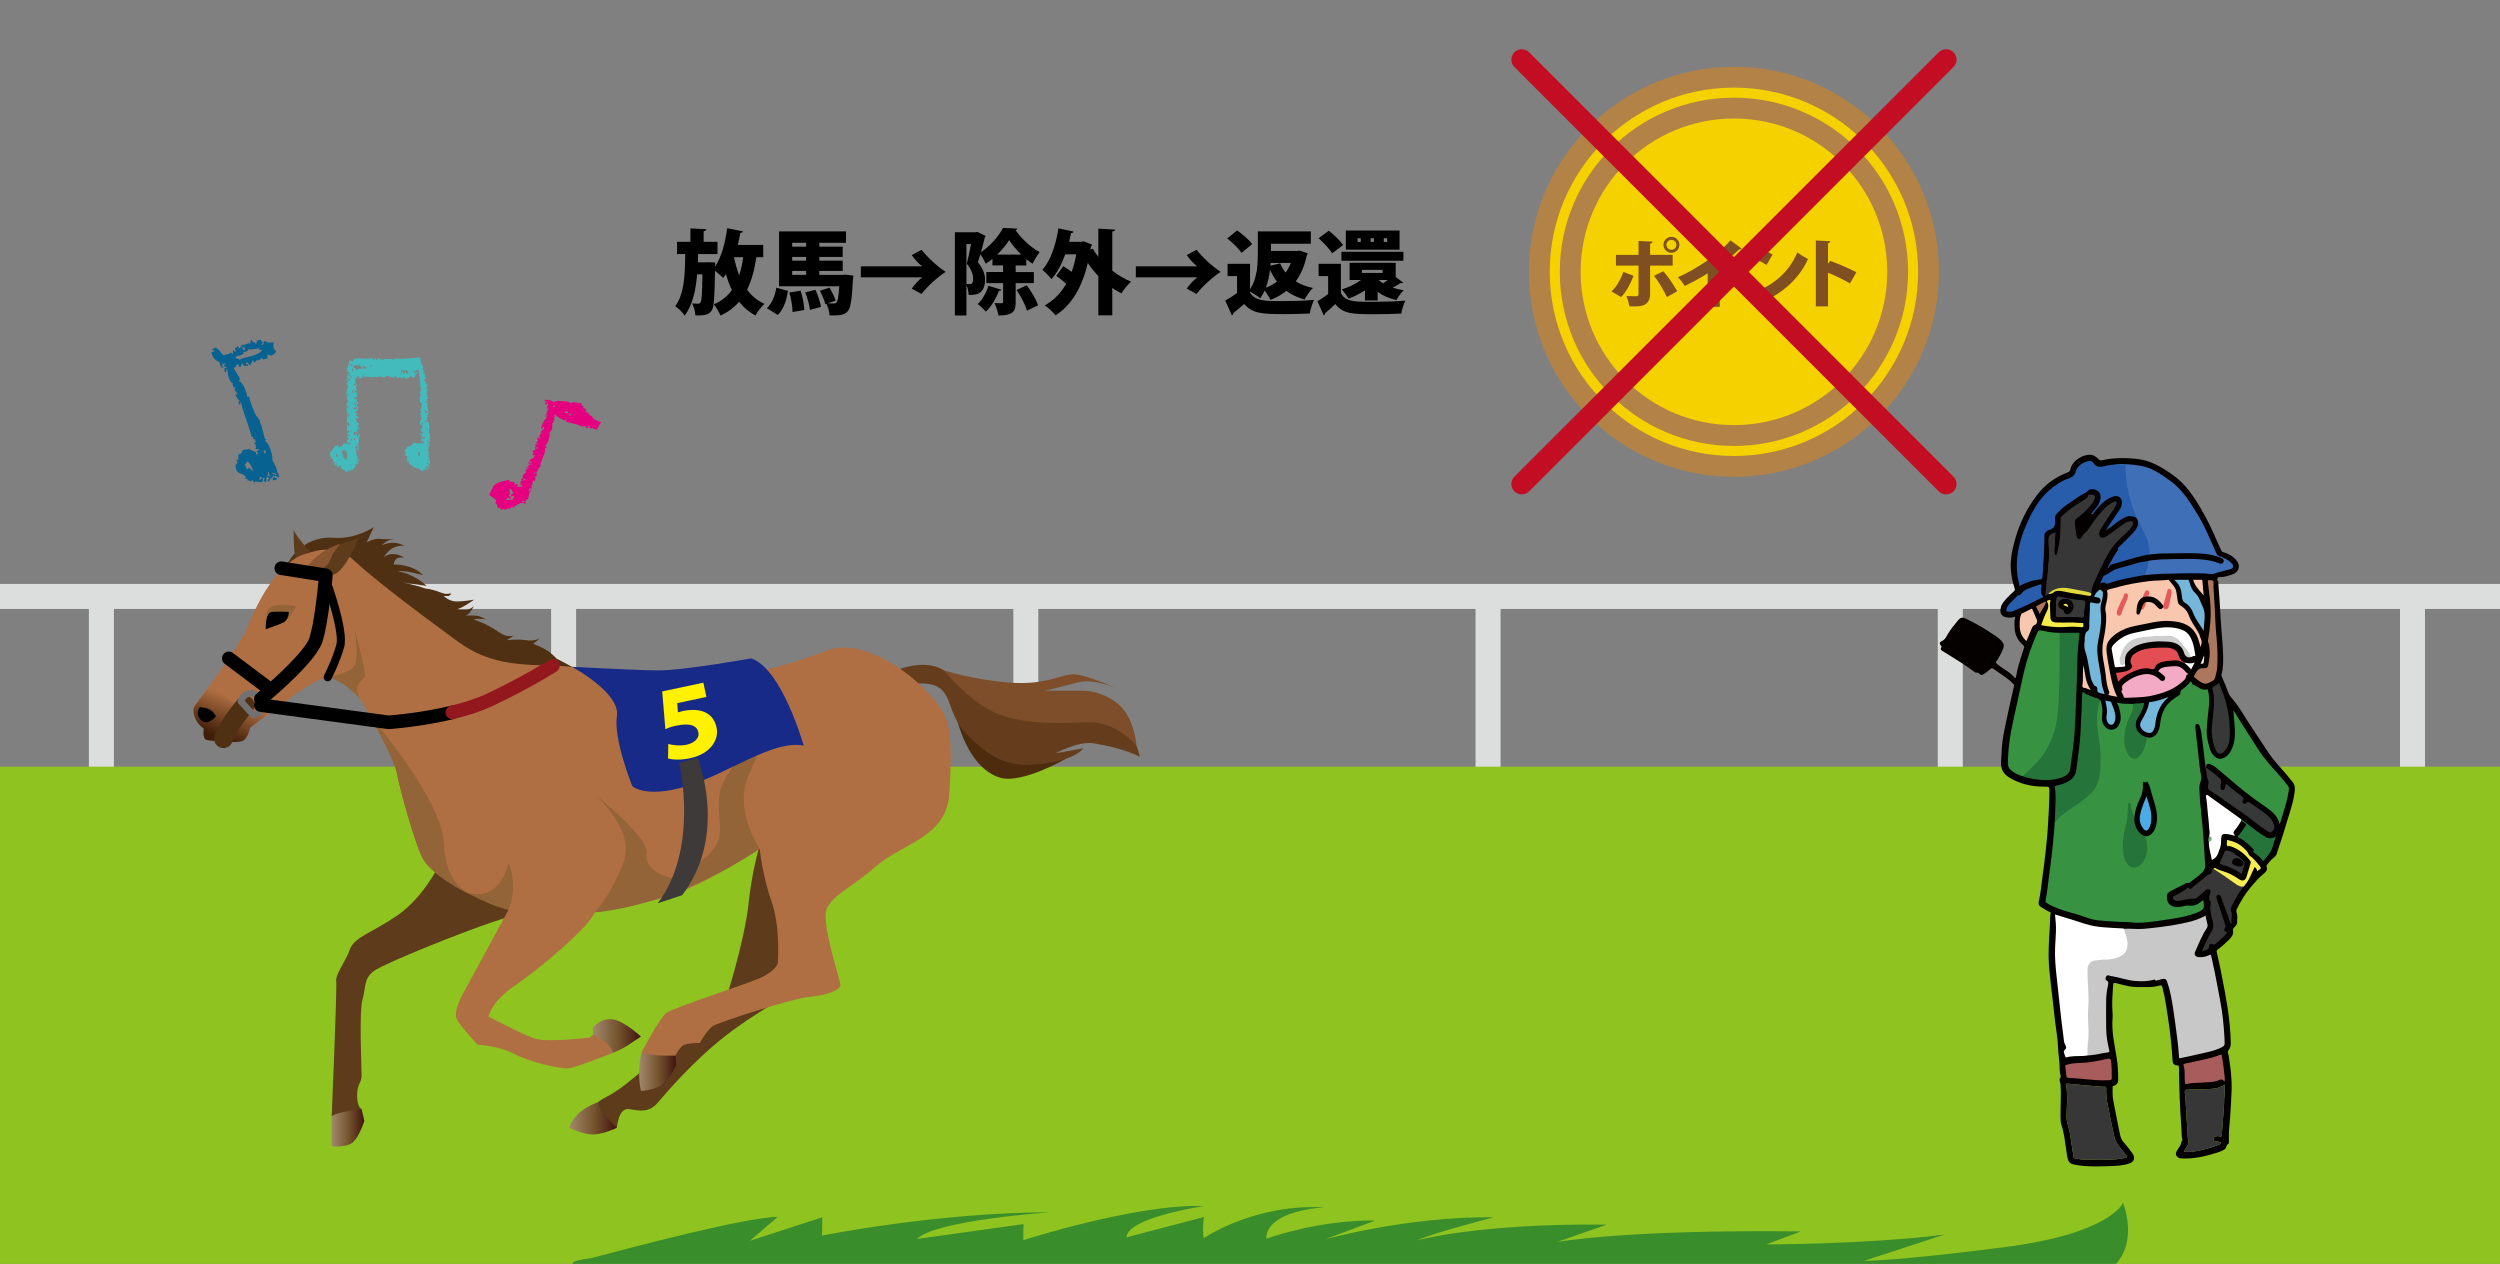 <?xml version="1.0" encoding="utf-8"?>
<!-- Generator: Adobe Illustrator 16.0.3, SVG Export Plug-In . SVG Version: 6.00 Build 0)  -->
<!DOCTYPE svg PUBLIC "-//W3C//DTD SVG 1.1//EN" "http://www.w3.org/Graphics/SVG/1.1/DTD/svg11.dtd">
<svg version="1.1" xmlns="http://www.w3.org/2000/svg" xmlns:xlink="http://www.w3.org/1999/xlink" x="0px" y="0px" width="600px"
	 height="303.333px" viewBox="0 0 600 303.333" enable-background="new 0 0 600 303.333" xml:space="preserve">
<rect x="0" y="0" width="600" height="303.333" fill="#808080" stroke="none"/>
<g id="レイヤー_3">
	<line fill="none" stroke="#DCDDDD" stroke-width="6" stroke-miterlimit="10" x1="0" y1="143.145" x2="600" y2="143.145"/>
	
		<line fill="none" stroke="#DCDDDD" stroke-width="6" stroke-miterlimit="10" x1="135.267" y1="143.955" x2="135.267" y2="191.118"/>
	<line fill="none" stroke="#DCDDDD" stroke-width="6" stroke-miterlimit="10" x1="246.2" y1="143.955" x2="246.2" y2="191.118"/>
	
		<line fill="none" stroke="#DCDDDD" stroke-width="6" stroke-miterlimit="10" x1="357.134" y1="143.955" x2="357.134" y2="191.118"/>
	
		<line fill="none" stroke="#DCDDDD" stroke-width="6" stroke-miterlimit="10" x1="468.066" y1="143.955" x2="468.066" y2="191.118"/>
	<line fill="none" stroke="#DCDDDD" stroke-width="6" stroke-miterlimit="10" x1="24.333" y1="143.955" x2="24.333" y2="191.118"/>
	<line fill="none" stroke="#DCDDDD" stroke-width="6" stroke-miterlimit="10" x1="579" y1="143.955" x2="579" y2="191.118"/>
</g>
<g id="レイヤー_2">
	<rect y="183.993" fill="#8FC31F" width="600" height="119.341"/>
</g>
<g id="レイヤー_1">
	<g>
		<path fill="#040000" d="M498.757,279.669c2.449,0.378,4.924,0.265,7.385,0.207c1.647-0.037,3.312-0.116,4.907-0.643
			c1.114-0.366,1.454-1.309,0.816-2.305l-0.95-1.29c-0.466-0.566-0.905-1.116-1.363-1.653c-0.653-0.768-0.736-1.743-0.934-2.659
			c-0.519-2.42-0.977-4.854-1.449-7.283c-0.203-1.045-0.125-2.104-0.139-3.16c-0.002-0.225,0.104-0.242,0.291-0.292
			c0.621-0.168,1.043-0.694,1.047-1.33c0.011-1.866-0.076-3.714-0.39-5.571c-0.52-3.078-1.212-6.149-0.96-9.318
			c0.073-0.919-0.063-1.854-0.079-2.783c-0.032-1.725,0.101-3.443,0.217-5.163c0.03-0.446,0.137-0.618,0.658-0.484
			c1.168,0.302,2.33,0.627,3.528,0.826c1.348,0.225,2.691,0.09,4.035,0.134c1.052,0.035,2.03-0.137,3.018-0.386
			c0.357-0.091,0.486,0.041,0.568,0.353c0.379,1.437,0.657,2.896,0.89,4.36c0.309,1.942,0.612,3.885,0.87,5.833
			c0.197,1.497,0.331,3.004,0.473,4.509c0.095,1.012,0.146,2.029,0.235,3.042c0.067,0.765,0.409,1.09,1.183,1.07
			c0.259-0.006,0.241,0.1,0.284,0.264c0.113,0.44,0.063,0.888,0.073,1.332c0.045,1.93,0.052,3.862,0.134,5.792
			c0.119,2.776,0.261,5.552,0.463,8.323c0.05,0.678-0.011,1.372,0.177,2.042c0.049,0.177-0.006,0.278-0.105,0.341l-0.352,1.133
			c-0.278,0.417-0.564,0.801-0.801,1.215c-0.219,0.383-0.417,0.805-0.148,1.242c0.271,0.438,0.673,0.623,1.206,0.65
			c2.53,0.125,4.979-0.309,7.383-1.041c0.764-0.232,1.547-0.414,2.274-0.755c0.418-0.197,0.91-0.376,1.04-0.851
			c0.134-0.493,0.387-0.782,0.698-0.973l-0.009-0.001v-2.099c0.034-1.425,0.207-2.838,0.309-4.257
			c0.145-2.015,0.249-4.031,0.336-6.05c0.129-2.95-0.233-5.862-0.723-8.766c-0.062-0.365-0.357-0.781-0.033-1.157
			c0.435-0.504,0.568-1.084,0.559-1.73c-0.045-2.886-0.334-5.747-0.776-8.597c-0.383-2.467-0.852-4.915-1.333-7.363
			c-0.381-1.94-0.757-3.881-1.23-5.801c-0.051-0.21-0.125-0.43,0.149-0.63c1.003-0.735,1.909-1.586,2.801-2.451
			c0.6-0.584,1.09-1.238,0.927-2.139c-0.073-0.397,0.102-0.628,0.355-0.854c0.31-0.275,0.626-0.605,0.63-1.005
			c0.009-0.844,0.163-1.709-0.124-2.529c-0.113-0.324-0.051-0.559,0.082-0.832c0.913-1.875,1.997-3.638,3.34-5.24
			c0.999-1.191,2.021-2.358,3.23-3.34c0.563-0.455,0.757-0.87,0.582-1.576c-0.027-0.109-0.101-0.232-0.031-0.313
			c0.536-0.612,1.014-1.307,1.655-1.78c0.386-0.285,0.626-0.553,0.772-0.979c1.074-3.12,2.047-6.273,2.995-9.435
			c0.535-1.787,1.108-3.572,1.315-5.44c0.092-0.819,0.109-1.625-0.471-2.316c-0.569-0.68-1.096-1.396-1.679-2.063
			c-1.449-1.655-2.973-3.225-4.193-5.095c-1.637-2.508-3.334-4.978-4.949-7.502c-1.1-1.717-2.109-3.496-3.423-5.068
			c-0.438-0.523-0.926-1.017-1.166-1.671c-0.49-1.341-1.021-2.662-1.617-3.959c-0.057-0.123-0.097-0.233-0.062-0.369
			c0.394-1.52,0.425-3.076,0.397-4.625c-0.026-1.497-0.143-2.993-0.281-4.487c-0.216-2.303-0.315-4.616-0.465-6.925
			c-0.117-1.811-0.211-3.622-0.374-5.428c-0.038-0.421,0.028-0.882-0.247-1.289c-0.153-0.227,0.137-0.777,0.35-0.754
			c1.079,0.118,2.068-0.256,3.065-0.561c1.822-0.558,2.275-2.249,0.972-3.653c-0.779-0.84-1.762-1.367-2.85-1.711
			c-0.188-0.06-0.409-0.027-0.526-0.305c-0.295-0.691-0.682-1.344-0.968-2.037c-1.217-2.947-2.618-5.8-4.247-8.542
			c-1.707-2.874-3.605-5.592-6.361-7.574c-2.71-1.949-5.503-3.666-8.978-3.991c-2.747-0.257-5.449-0.273-8.142,0.351
			c-0.325,0.075-0.58,0.009-0.839-0.255c-0.503-0.515-1.072-0.976-1.827-1.053c-1.696-0.172-4.436,1.192-4.938,3.461
			c-0.091,0.41-0.263,0.624-0.651,0.766c-3.021,1.108-5.522,2.98-7.439,5.525c-2.307,3.063-4.009,6.468-5.075,10.167
			c-0.538,1.868-1.022,3.745-1.136,5.707c-0.13,2.247,0.256,4.404,0.936,6.523c0.085,0.265,0.046,0.39-0.14,0.561
			c-0.535,0.488-1.081,0.971-1.569,1.503c-0.643,0.701-1.336,1.366-1.604,2.342c-0.377,1.363,0.12,2.307,1.387,2.467
			c0.566,0.072,1.145,0.112,1.705-0.076c0.248-0.083,0.364-0.011,0.288,0.252c-0.183,0.637-0.101,1.288-0.108,1.933
			c-0.022,1.867,0.708,3.402,2.117,4.603c0.263,0.223,0.242,0.367,0.15,0.644c-0.608,1.824-1.211,3.65-1.649,5.525
			c-0.133,0.57-0.168,1.169-0.415,1.747c-0.54-0.482-0.954-1.01-1.498-1.405c-0.98-0.716-2.048-1.308-2.971-2.109
			c-0.277-0.241-0.218-0.352-0.061-0.593c0.611-0.934,1.149-1.903,1.569-2.944c0.32-0.792,0.139-1.43-0.425-1.999
			c-0.862-0.873-1.924-1.481-2.935-2.154c-1.709-1.14-3.521-2.104-5.354-3.026c-0.989-0.497-1.479-0.432-2.05,0.269
			c-0.897,1.099-1.818,2.179-2.536,3.415c-0.326,0.56-0.594,1.193-1.221,1.521c-0.123,0.113-0.25,0.223-0.342,0.365
			c-0.241,0.378-0.081,0.699,0.364,0.734c0.151,0.012,0.304-0.011,0.431-0.087c0.539-0.323,1.107-0.6,1.535-1.088
			c0.202-0.23,0.26-0.53,0.45-0.765c0.646-0.8,1.198-1.671,1.829-2.483c0.341-0.438,0.69-0.574,1.188-0.331
			c0.528,0.257,1.051,0.524,1.568,0.804c1.24,0.67,2.456,1.365,3.597,2.196c0.585,0.426,1.205,0.803,1.807,1.205
			c0.546,0.366,0.707,0.725,0.493,1.148c-0.546,1.082-0.942,2.253-1.859,3.118c-0.646,0.61-1.175,1.339-1.9,1.871
			c-0.174,0.128-0.324,0.208-0.461-0.018c-0.312-0.517-0.832-0.757-1.311-1.078c-0.458-0.309-0.99-0.542-1.372-0.906
			c-0.51-0.487-1.149-0.729-1.703-1.116c-0.764-0.535-1.565-1.035-2.394-1.483c-0.728-0.394-1.426-0.841-2.273-0.326
			c-0.229,0.484,0.21,0.613,0.464,0.772c2.565,1.605,5.163,3.16,7.592,4.975c0.1,0.074,0.23,0.169,0.339,0.16
			c0.367-0.033,0.638,0.017,0.903,0.347c0.206,0.257,0.577,0.227,0.904,0.032c0.444-0.267,0.848-0.586,1.234-0.924
			c0.754-0.66,0.756-0.687,1.535-0.095c1.438,1.089,3.071,1.919,4.295,3.29c0.157,0.176,0.294,0.293,0.234,0.559
			c-0.656,2.931-1.336,5.856-1.941,8.798c-0.402,1.96-0.831,3.915-0.968,5.927c-0.063,0.922-0.073,1.848-0.164,2.771
			c-0.264,2.705,0.533,3.856,3.104,5.1c2.261,1.093,4.691,1.551,7.205,1.545c1.268-0.004,1.284-0.001,1.266,1.266
			c-0.047,3.114-0.216,6.223-0.427,9.33c-0.117,1.732-0.324,3.454-0.497,5.179c-0.196,1.959-0.494,3.908-0.746,5.861
			c-0.254,1.968-0.433,3.946-0.873,5.888c-0.12,0.532-0.026,1.045,0.512,1.348c0.7,0.393,1.332,0.905,2.089,1.195
			c0.181,0.069,0.273,0.139,0.229,0.359c-0.152,0.748-0.099,1.515-0.146,2.271c-0.169,2.76-0.35,5.524-0.323,8.286
			c0.021,2.174,0.311,4.347,0.534,6.515c0.258,2.493,0.62,4.976,0.854,7.472c0.229,2.458,0.759,4.885,0.845,7.354
			c0.063,1.846,0.433,3.664,0.407,5.514c-0.003,0.222,0.063,0.445,0.063,0.656c0.004,0.478,0.345,0.997,0.082,1.398
			c-0.239,0.365-0.198,0.611-0.071,0.952c0.094,0.254,0.137,0.524,0.154,0.806c0.153,2.415-0.034,4.829-0.022,7.243
			c0.005,0.816-0.01,1.642,0.254,2.414c0.612,1.79,0.77,3.656,1.067,5.521l0.261,1.744
			C496.401,279.255,496.905,279.384,498.757,279.669z M525.136,273.376c-0.125-0.562-0.093-1.142-0.129-1.705
			c-0.081-1.269-0.167-2.542-0.267-3.807c-0.131-1.655-0.104-3.318-0.312-4.969c-0.177-1.399-0.158-1.39,1.226-1.403
			c1.519-0.014,3.041-0.013,4.553-0.127c0.961-0.072,1.951-0.118,2.85-0.559c0.293-0.144,0.598-0.268,0.809-0.571
			c-0.021,1.067,0.202,2.111-0.036,3.154c-0.036,0.161-0.025,0.333-0.025,0.5c-0.003,1.698-0.2,3.386-0.309,5.077
			c-0.071,1.104-0.216,2.203-0.225,3.308c-0.005,0.508-0.241,0.594-0.62,0.46c-0.326-0.116-0.613-0.082-0.914,0.039
			c-0.326,0.13-0.536,0.355-0.479,0.716c0.058,0.351,0.367,0.449,0.665,0.479c0.257,0.026,0.519,0,0.763,0.114
			c0.106,0.049,0.313-0.04,0.307,0.146c-0.004,0.131-0.098,0.294-0.203,0.376c-0.155,0.122-0.351,0.209-0.541,0.272
			c-1.777,0.595-3.574,1.136-5.424,1.439c-0.863,0.142-1.755,0.243-2.703,0.081c0.243-0.403,0.446-0.813,0.716-1.173
			C525.266,274.65,525.282,274.03,525.136,273.376z M496.115,263.464c-0.031-1.036-0.083-2.065-0.221-3.091
			c-0.029-0.227,0.002-0.328,0.293-0.296c1.098,0.122,2.204,0.172,3.299,0.312c1.684,0.215,3.381,0.234,5.064,0.435
			c0.289,0.035,0.661-0.137,0.848,0.105c0.2,0.263,0.069,0.647,0.072,0.977c0.012,1.783,0.442,3.502,0.777,5.237
			c0.37,1.915,0.778,3.821,1.2,5.726c0.258,1.164,0.951,2.019,1.646,2.9c0.422,0.535,0.84,1.073,1.271,1.602
			c0.195,0.24,0.236,0.423-0.131,0.486c-0.76,0.132-1.52,0.307-2.286,0.364c-2.406,0.184-4.819,0.138-7.229,0.105
			c-0.896-0.014-1.801-0.093-2.684-0.31c-0.235-0.057-0.343-0.14-0.38-0.387c-0.171-1.146-0.39-2.284-0.541-3.431
			c-0.177-1.351-0.36-2.697-0.768-4.003c-0.287-0.927-0.431-1.872-0.37-2.496C495.981,266.055,496.152,264.764,496.115,263.464z"/>
		<path fill-rule="evenodd" clip-rule="evenodd" fill="#050101" d="M466.216,153.776c0,0.143-0.121,0.228-0.164,0.343
			c-0.058,0.157-0.322,0.262-0.158,0.478c0.158,0.21,0.414,0.241,0.604,0.12c0.71-0.453,1.545-0.728,1.896-1.656
			c0.194-0.507,0.754-0.867,0.998-1.366c0.274-0.56,0.77-0.929,1.066-1.472c0.147-0.27,0.6-0.608,1.184-0.301
			c1.097,0.576,2.166,1.196,3.258,1.777c1.395,0.744,2.572,1.806,3.951,2.573c0.63,0.352,0.65,0.777,0.317,1.464
			c-0.333,0.688-0.667,1.374-0.977,2.072c-0.109,0.248-0.36,0.312-0.513,0.493c-0.708,0.846-1.462,1.643-2.294,2.373
			c-0.294,0.257-0.418,0.185-0.542-0.055c-0.292-0.56-0.882-0.745-1.297-1.116c-0.51-0.455-1.209-0.582-1.637-1.135
			c-0.162-0.21-0.42-0.414-0.75-0.404c-0.159,0.006-0.281-0.066-0.361-0.212c-0.13-0.237-0.304-0.354-0.603-0.39
			c-0.345-0.04-0.481-0.449-0.802-0.606c-0.536-0.263-1.06-0.564-1.549-0.907c-0.623-0.435-1.286-0.436-1.982-0.313
			c-0.026-0.173,0.243-0.289,0.02-0.529C465.359,154.447,465.478,154.086,466.216,153.776z"/>
		<path fill-rule="evenodd" clip-rule="evenodd" fill="#379342" d="M515.295,176.974c1.336,0.284,2.209-0.495,2.618-1.347
			c0.374-0.78,0.485-1.618,0.602-2.453c0.329-2.37,1.37-4.295,3.42-5.611c0.327-0.211,0.649-0.427,0.968-0.648
			c0.169-0.117,0.411-0.267,0.386-0.45c-0.12-0.846,0.619-1.074,1.057-1.485c0.405-0.38,0.838-0.725,1.174-1.176
			c0.212-0.285,0.421-0.424,0.521,0.088c0.032,0.163,0.106,0.356,0.267,0.407c1.106,0.358,1.937,1.508,3.285,1.165
			c0.241-0.061,0.272,0.023,0.329,0.245c0.402,1.55,0.328,3.104,0.122,4.668c-0.108,0.821-0.18,1.649-0.252,2.476
			c-0.075,0.847-0.164,1.694-0.189,2.543c-0.039,1.34,0.303,2.627,0.641,3.908c0.219,0.831,0.537,1.597,1.208,2.194
			c0.77,0.686,1.579,0.805,2.483,0.286c0.948-0.546,1.479-1.421,1.861-2.401c0.7-1.79,0.634-3.646,0.498-5.521
			c-0.081-1.138-0.182-2.271-0.302-3.43c0.682,1.089,1.364,2.177,2.045,3.267c1.233,1.972,2.53,3.903,3.76,5.875
			c1.586,2.543,3.622,4.697,5.597,6.914c0.602,0.675,1.134,1.41,1.711,2.106c0.343,0.414,0.229,0.891,0.168,1.328
			c-0.293,2.101-0.982,4.102-1.581,6.125c-0.16,0.543-0.337,1.081-0.555,1.776c-0.525-2.153-2.076-3.26-3.626-4.332
			c-2.264-1.567-4.48-3.191-6.576-4.98c-1.674-1.43-3.357-2.847-5.046-4.26c-0.396-0.331-0.843-0.599-1.318-0.803
			c-0.749-0.323-1.13-0.058-1.104,0.755c-0.035,0.048-0.071,0.047-0.109,0.006c-0.145-1.15-0.293-2.301-0.432-3.451
			c-0.126-1.043-0.237-2.086-0.364-3.128c-0.139-1.13-0.254-2.264-0.645-3.347c-0.115-0.322-0.261-0.608-0.651-0.539
			c-0.375,0.066-0.396,0.381-0.379,0.697c0.074,1.326,0.26,2.641,0.419,3.957c0.137,1.134,0.246,2.272,0.364,3.408
			c0.156,1.502,0.307,3.005,0.62,4.481c0.092,0.433,0.023,0.861-0.113,1.186c-0.522,1.231-0.252,2.49-0.233,3.732
			c0.017,1.048,0.185,2.094,0.285,3.141c0.143,1.507,0.297,3.012,0.42,4.52c0.081,0.995,0.151,1.989,0.234,2.984
			c0.153,1.845,0.188,3.699,0.366,5.541c0.114,1.168-0.492,1.888-1.285,2.535c-0.758,0.619-1.545,1.201-2.327,1.789
			c-0.167,0.126-0.323,0.295-0.592,0.183c-0.182-0.076-0.354,0.068-0.516,0.149c-1.107,0.553-2.219,1.097-3.317,1.666
			c-1.291,0.67-1.243,1.036-1.076,2.305c0.12,0.92,1.085,1.612,2.039,1.647c0.687,0.026,1.372-0.002,2.029-0.208
			c0.619-0.193,1.243-0.061,1.863-0.093c0.985-0.052,1.738-0.557,2.454-1.161c0.083-0.069,0.176-0.129,0.271-0.199
			c0.28,1.852,0.41,2.287-1.678,3.084c-1.992,0.761-4.089,1.182-6.204,1.48c-1.476,0.209-2.942,0.493-4.424,0.635
			c-1.598,0.152-3.194,0.397-4.816,0.176c-0.934-0.128-1.888-0.074-2.833-0.12c-1.792-0.088-3.584-0.202-5.368-0.379
			c-1.356-0.134-2.637-0.638-3.921-1.083c-1.893-0.656-3.87-1.047-5.73-1.799c-0.922-0.371-1.842-0.755-2.661-1.333
			c-0.188-0.133-0.27-0.236-0.215-0.529c0.363-1.935,0.589-3.89,0.821-5.844c0.196-1.644,0.453-3.279,0.644-4.924
			c0.184-1.575,0.302-3.158,0.47-4.735c0.108-1.012,0.194-2.023,0.232-3.04c0.185-0.84,0.803-1.36,1.412-1.874
			c1.438-1.211,3.045-2.188,4.569-3.28c0.876-0.628,1.71-1.301,2.5-2.04c1.286-1.206,1.937-2.691,2.161-4.405
			c0.38-2.911,0.312-5.812-0.163-8.707c-0.252-1.537-0.529-3.077-0.494-4.644c0.032-1.435,0.267-2.845,0.624-4.232
			c0.037-0.144,0.07-0.292,0.196-0.391c0.172,0.071,0.259,0.228,0.301,0.38c0.275,0.998,0.457,2,0.309,3.051
			c-0.167,1.17-0.065,2.29,0.89,3.158c0.929,0.843,2.267,0.668,2.962-0.373c0.762-1.14,0.667-2.361,0.394-3.611
			c-0.141-0.641-0.313-1.271-0.694-1.963c1.358,0.293,2.612,0.263,3.861,0.282c0.242,0.274,0.16,0.597,0.12,0.904
			c-0.098,0.746-0.39,1.427-0.721,2.098c-0.912,1.846-1.406,3.79-1.357,5.859c0.028,1.181,0.345,2.272,0.992,3.264
			c0.711,1.087,1.731,1.144,2.559,0.127c0.819-1.008,1.17-2.224,1.481-3.453C515.076,177.476,515.075,177.184,515.295,176.974z"/>
		<path fill-rule="evenodd" clip-rule="evenodd" fill="#C8C8C9" d="M509.819,222.913c1.52-0.108,3.035,0.141,4.562,0.017
			c1.377-0.111,2.741-0.284,4.11-0.446c1.694-0.203,3.378-0.464,5.044-0.812c1.995-0.416,3.99-0.863,5.771-1.942
			c0.161,0.69,0.322,1.38,0.479,2.071c0.084,0.372,0.019,0.706-0.198,1.034c-1.152,1.754-1.922,3.701-2.771,5.607
			c-0.3,0.673,0.105,1.219,0.874,1.271c0.859,0.058,1.681-0.094,2.461-0.452c0.295-0.136,0.444-0.266,0.563,0.247
			c0.571,2.471,1.069,4.955,1.527,7.448c0.33,1.798,0.701,3.588,0.974,5.394c0.213,1.417,0.385,2.842,0.486,4.275
			c0.087,1.236,0.209,2.469,0.22,3.711c0.004,0.414-0.115,0.675-0.49,0.89c-1.32,0.758-2.783,1.088-4.232,1.436
			c-1.967,0.471-3.957,0.851-5.932,1.298c-0.25,0.057-0.27,0.023-0.288-0.196c-0.103-1.231-0.198-2.464-0.336-3.691
			c-0.15-1.351-0.338-2.696-0.521-4.043c-0.188-1.381-0.38-2.762-0.591-4.139c-0.331-2.167-0.73-4.318-1.462-6.394
			c-0.183-0.521-0.581-0.684-1.234-0.522c-0.351,0.086-0.69,0.237-1.045,0.29c-0.176,0.026-0.441,0.238-0.581-0.117
			c-0.049-0.125-0.175-0.032-0.283-0.005c-1.479,0.387-2.975,0.407-4.493,0.289c-1.857-0.146-3.598-0.805-5.413-1.122
			c-0.301-0.053-0.595-0.037-0.893-0.213c-0.238-0.141-0.54,0.069-0.678,0.333c-0.154,0.294-0.21,0.69,0.089,0.854
			c0.62,0.339,0.462,0.813,0.355,1.305c-0.248,1.154-0.407,2.32-0.415,3.5c-0.016,2.268-0.031,4.536,0.006,6.803
			c0.028,1.729,0.315,3.435,0.723,5.115c0.105,0.433,0.044,0.542-0.434,0.593c-0.923,0.097-1.829,0.34-2.747,0.486
			c-0.706,0.112-1.42,0.171-2.131,0.253c-0.14-1.188-0.011-2.366,0.104-3.548c0.138-1.425,0.118-2.858,0.021-4.284
			c-0.078-1.133-0.121-2.269-0.031-3.394c0.173-2.156,0.031-4.301-0.106-6.448c-0.069-1.095-0.09-2.193-0.003-3.284
			c0.098-1.243,0.97-1.97,2.297-2.054c1.241-0.079,2.48-0.189,3.715-0.343c0.653-0.082,1.266-0.301,1.846-0.6
			c1.417-0.732,1.962-1.953,1.637-3.648c-0.133-0.693-0.312-1.376-0.566-2.037C509.708,223.441,509.595,223.17,509.819,222.913z"/>
		<path fill-rule="evenodd" clip-rule="evenodd" fill="#3F70B7" d="M515.38,134.684c0.678-0.256,1.404-0.223,2.106-0.319
			c0.508-0.069,1.033-0.098,1.546-0.113c2.264-0.069,4.53-0.142,6.794-0.108c2.313,0.034,4.622,0.17,6.811,1.066
			c0.48,0.197,0.927,0.015,1.026-0.359c0.127-0.477-0.101-0.762-0.54-0.939c-1.329-0.538-2.702-0.877-4.134-1.004
			c-3.188-0.284-6.38-0.076-9.567-0.091c-1.303-0.006-2.606,0.19-3.909,0.295c0.381-0.973,0.134-1.928-0.112-2.871
			c-0.266-1.025-0.74-1.97-1.222-2.909c-0.294-0.572-0.586-1.146-0.87-1.719c0.109,0.201,0.123,0.35-0.169,0.376
			c0.125-0.639,0.027-1.222-0.426-1.716c-0.739-1.343-1.173-2.804-1.585-4.263c-0.713-2.521-1.204-5.084-1.138-7.725
			c0.015-0.577-0.056-0.621-0.645-0.631c-0.297-0.005-0.595,0.011-0.89-0.008c-0.195-0.013-0.421,0.024-0.526-0.216
			c1.868-0.142,3.716,0.035,5.563,0.314c2.977,0.449,5.315,2.157,7.636,3.87c2.618,1.933,4.298,4.652,5.995,7.355
			c1.96,3.124,3.339,6.525,4.83,9.875c0.139,0.313,0.328,0.503,0.688,0.633c1.065,0.385,2.109,0.841,2.918,1.682
			c0.621,0.646,0.498,1.212-0.353,1.458c-0.977,0.282-1.971,0.505-2.956,0.755c-0.088,0.022-0.182,0.038-0.258,0.083
			c-0.916,0.545-1.88,0.238-2.83,0.174c-0.389-0.027-0.779-0.025-1.169-0.035c-2.971-0.069-5.94,0.059-8.909,0.125
			c-1.492,0.033-2.981,0.205-4.472,0.313c0.283-0.897,0.643-1.773,0.813-2.706C515.468,135.104,515.53,134.888,515.38,134.684z"/>
		<path fill-rule="evenodd" clip-rule="evenodd" fill="#FFFFFF" d="M509.819,222.913c-0.009,0.262,0.057,0.501,0.146,0.752
			c0.441,1.22,0.803,2.446,0.567,3.783c-0.189,1.069-0.877,1.678-1.768,2.12c-0.921,0.458-1.909,0.658-2.938,0.709
			c-0.995,0.049-1.994,0.104-2.981,0.239c-1.191,0.162-1.816,0.967-1.835,2.194c-0.028,1.816,0.107,3.626,0.202,5.438
			c0.077,1.497,0.017,2.999-0.072,4.502c-0.116,1.944,0.146,3.889,0.105,5.838c-0.032,1.517-0.349,3.018-0.241,4.541
			c0.006,0.1-0.071,0.205-0.109,0.308c-1.304,0.206-2.629,0.038-3.934,0.231c-0.253,0.038-0.524,0.046-0.75,0.149
			c-0.353,0.159-0.515,0.068-0.596-0.288c-0.044-0.196-0.107-0.392-0.187-0.577c-0.152-0.354-0.209-0.635,0.167-0.935
			c0.37-0.295,0.348-0.647,0.073-1.109c-0.353-0.593-0.351-1.337-0.443-2.022c-0.35-2.592-0.641-5.19-0.921-7.791
			c-0.222-2.051-0.439-4.104-0.666-6.154c-0.272-2.447-0.521-4.894-0.418-7.36c0.053-1.277,0.149-2.553,0.202-3.831
			c0.058-1.388-0.06-2.771-0.223-4.182c2.344,0.729,4.658,1.418,6.953,2.173c1.763,0.579,3.56,0.872,5.409,0.957
			c1.293,0.061,2.582,0.203,3.881,0.22C509.569,222.82,509.694,222.879,509.819,222.913z"/>
		<path fill-rule="evenodd" clip-rule="evenodd" fill="#379342" d="M485.506,186.309c-1.147-0.322-2.212-0.795-3.066-1.658
			c-0.338-0.342-0.499-0.734-0.509-1.237c-0.067-3.396,0.438-6.72,1.164-10.021c0.889-4.027,1.731-8.066,2.646-12.088
			c0.699-3.07,1.761-6.027,2.978-8.929c0.499-1.188,0.512-1.21,1.761-0.946c1.268,0.267,2.54,0.437,3.834,0.452
			c0.193,0.192,0.168,0.442,0.168,0.682c0.003,3.416,0.103,6.835-0.026,10.245c-0.133,3.534-0.085,7.089-0.751,10.587
			c-0.669,3.514-2.035,6.693-4.452,9.387c-0.895,0.996-1.854,1.924-2.793,2.874C486.187,185.929,485.902,186.207,485.506,186.309z"
			/>
		<path fill-rule="evenodd" clip-rule="evenodd" fill="#275DAA" d="M507.931,111.43c0.568,0.134,1.145,0.051,1.717,0.053
			c0.374,0.001,0.529,0.094,0.517,0.5c-0.123,3.724,0.785,7.257,2.005,10.733c0.182,0.519,0.543,0.976,0.545,1.557
			c-1.046-0.58-2.093-0.495-3.096,0.071c-1.4,0.792-2.615,1.853-3.912,2.793c-0.042,0.031-0.092,0.054-0.24,0.138
			c0.53-1.01,1.141-1.842,1.713-2.697c0.471-0.703,0.946-1.403,1.428-2.1c0.364-0.525,0.603-1.11,0.645-1.737
			c0.079-1.167-0.757-1.956-1.954-1.606c-1.539,0.449-2.705,1.48-3.756,2.642c-0.407,0.451-0.766,0.946-1.145,1.424
			c-0.138,0.174-0.299,0.275-0.582,0.177c0.431-0.513,0.864-1.001,1.266-1.514c0.443-0.566,0.813-1.178,0.989-1.889
			c0.183-0.746,0.092-1.482-0.453-2.003c-0.547-0.523-1.277-0.706-2.051-0.466c-0.103,0.032-0.233,0.05-0.297,0.123
			c-0.7,0.802-1.744,1.075-2.571,1.685c-0.842,0.621-1.742,1.163-2.594,1.77c-0.892,0.636-1.702,1.37-2.45,2.172
			c-0.313,0.335-0.509,0.722-0.454,1.202c0.021,0.184,0.027,0.37,0.04,0.556c0.073,1.146-0.337,1.846-1.443,2.169
			c-0.754,0.221-1.164,0.754-1.145,1.609c0.034,1.514-0.146,3.018-0.126,4.528c0.01,0.706-0.149,1.399-0.17,2.094
			c-0.016,0.582,0,1.169-0.057,1.752c-0.045,0.479-0.063,0.96-0.139,1.433c-0.031,0.201-0.036,0.43-0.411,0.453
			c-1.664,0.105-3.217,0.633-4.693,1.393c-0.13,0.066-0.254,0.142-0.415,0.231c-0.038-0.921-0.358-1.751-0.468-2.618
			c-0.189-1.511-0.191-3.025-0.006-4.537c0.312-2.543,1.007-4.995,2.027-7.33c1.341-3.069,2.867-6.049,5.414-8.344
			c1.488-1.342,3.142-2.446,5.045-3.105c0.728-0.252,1.238-0.665,1.443-1.377c0.463-1.615,1.665-2.334,3.164-2.729
			c0.479-0.126,0.903,0.108,1.125,0.434c0.727,1.065,1.628,1.123,2.771,0.792C506.047,111.599,507.003,111.564,507.931,111.43z"/>
		<path fill-rule="evenodd" clip-rule="evenodd" fill="#373737" d="M491.655,142.598c-0.233,0.147-0.484,0.254-0.771,0.307
			c0.101-1.105,0.19-2.199,0.303-3.291c0.086-0.84,0.193-1.676,0.305-2.512c0.09-0.677-0.01-1.356,0.128-2.041
			c0.225-1.111,0.144-2.252,0.107-3.38c-0.021-0.689-0.159-1.368-0.103-2.071c0.054-0.668,0.054-1.287,0.878-1.496
			c0.256-0.065,0.479-0.262,0.81-0.451c-0.018,0.788-0.153,1.489-0.093,2.197c0.082,0.963-0.218,1.915-0.108,2.882
			c0.02,0.167-0.091,0.386,0.201,0.436c0.297,0.052,0.335-0.153,0.381-0.356c0.35-1.557,0.716-3.104,0.738-4.721
			c0.019-1.221,0.153-2.441,0.109-3.666c-0.01-0.282,0.152-0.446,0.332-0.607c1.124-1.008,2.283-1.97,3.575-2.76
			c0.708-0.432,1.397-0.893,2.104-1.325c0.214-0.132,0.363-0.298,0.496-0.507c0.106-0.167-0.021-0.505,0.333-0.493
			c0.402,0.014,0.833-0.14,1.195,0.118c0.246,0.176,0.284,0.45,0.187,0.749c-0.209,0.646-0.609,1.178-1.017,1.7
			c-0.939,1.205-2.119,2.159-3.317,3.087c-0.62,0.48-0.453,1.167-0.399,1.755c0.078,0.872,0.143,1.758,0.423,2.604
			c0.083,0.256,0.055,0.604,0.428,0.612c0.352,0.007,0.649-0.205,0.771-0.519c0.121-0.31,0.298-0.552,0.541-0.752
			c1.12-0.924,1.728-2.244,2.604-3.355c1.094-1.387,2.141-2.817,3.652-3.8c0.247-0.16,0.503-0.316,0.774-0.423
			c0.207-0.082,0.516-0.304,0.642-0.12c0.148,0.215,0.128,0.56-0.009,0.849c-0.41,0.871-0.998,1.628-1.538,2.413
			c-0.773,1.125-1.504,2.275-2.208,3.443c-0.228,0.377-0.342,0.778-0.294,1.219c0.059,0.539,0.431,0.792,0.965,0.695
			c0.786-0.143,1.342-0.686,1.945-1.126c1.083-0.791,2.135-1.624,3.259-2.361c0.386-0.252,0.8-0.378,1.232-0.44
			c0.631-0.092,0.891,0.277,0.641,0.864c-0.404,0.952-1.157,1.627-1.907,2.283c-1.526,1.335-2.91,2.771-3.916,4.561
			c-1.37,2.438-2.569,4.953-3.652,7.528c-0.28,0.667-0.418,1.367-0.483,2.085c-1.488-0.377-3.021-0.535-4.51-0.892
			c-0.819-0.196-1.652-0.274-2.476-0.279C493.663,141.233,492.602,141.81,491.655,142.598z"/>
		<path fill-rule="evenodd" clip-rule="evenodd" fill="#257439" d="M485.506,186.309c0.825-0.799,1.65-1.598,2.475-2.396
			c2.937-2.844,4.756-6.298,5.529-10.294c0.279-1.445,0.431-2.913,0.496-4.394c0.079-1.793,0.134-3.586,0.222-5.378
			c0.194-3.989,0.035-7.978,0.086-11.966c1.467-0.006,2.934-0.006,4.399-0.021c0.366-0.004,0.408,0.107,0.351,0.465
			c-0.135,0.854-0.195,1.721-0.28,2.583c-0.293,2.952-0.224,5.918-0.35,8.877c-0.076,1.775-0.167,3.55-0.22,5.327
			c-0.069,2.33-0.174,4.661-0.339,6.986c-0.149,2.131-0.45,4.247-0.744,6.364c-0.081,0.583-0.188,1.167-0.227,1.751
			c-0.088,1.28-0.857,1.943-1.962,2.335c-1.807,0.641-3.658,0.797-5.564,0.583C488.056,186.982,486.754,186.786,485.506,186.309z"/>
		<path fill-rule="evenodd" clip-rule="evenodd" fill="#F8C7AD" d="M528.143,155.326c-0.242-0.871-0.418-1.591-0.688-2.285
			c-0.938-2.412-2.8-3.526-5.261-3.858c-1.236-0.167-2.48-0.217-3.71-0.086c-1.247,0.132-2.484,0.397-3.715,0.656
			c-1.562,0.33-3.164,0.537-4.65,1.129c-1.45,0.577-2.753,1.415-3.796,2.627c-0.851,0.986-0.842,2.159-0.7,3.294
			c0.237,1.897,0.606,3.78,0.978,5.659c0.324,1.634,0.725,3.253,1.54,4.771c-0.741-0.155-1.462-0.213-2.18-0.466
			c0.311-0.284,0.329-0.579,0.184-0.926c-0.535-1.283-0.646-2.648-0.795-4.013c-0.128-1.159-0.363-2.308-0.568-3.458
			c-0.288-1.612-0.283-3.21,0.051-4.82c0.403-1.943,0.729-3.901,0.64-5.9c-0.014-0.273-0.045-0.552-0.112-0.815
			c-0.297-1.146,0.267-2.188,0.381-3.284c0.056-0.517,0.128-1.021-0.019-1.528c-0.083-0.281,0.003-0.452,0.301-0.529
			c1.863-0.481,3.706-1.041,5.606-1.386c1.403-0.254,2.81-0.469,4.227-0.639c1.454-0.175,2.918-0.126,4.367-0.299
			c0.105-0.012,0.229-0.06,0.31,0.052c0.639,0.884,1.556,1.596,1.774,2.741c0.146,0.771,0.229,1.555,0.346,2.332
			c0.062,0.409,0.203,0.756,0.598,0.988c0.991,0.585,1.711,1.389,2.104,2.508c0.467,1.316,1.341,2.423,2.031,3.624
			c0.273,0.476,0.552,0.953,0.647,1.507c0.009,0.051,0.058,0.094,0.078,0.144C528.495,154.046,528.495,154.046,528.143,155.326z"/>
		<path fill-rule="evenodd" clip-rule="evenodd" fill="#257439" d="M503.913,168.021c-0.163,0.889-0.337,1.774-0.488,2.665
			c-0.252,1.47-0.208,2.938-0.009,4.415c0.204,1.516,0.462,3.023,0.625,4.547c0.151,1.393,0.116,2.783,0.071,4.169
			c-0.043,1.359-0.184,2.726-0.631,4.033c-0.586,1.717-1.884,2.856-3.239,3.931c-1.8,1.424-3.806,2.562-5.585,4.017
			c-0.625,0.511-1.129,1.115-1.55,1.797c0.06-1.183,0.153-2.364,0.168-3.548c0.021-1.681,0.221-3.372-0.134-5.041
			c-0.076-0.359,0.078-0.4,0.357-0.454c0.964-0.187,1.882-0.493,2.765-0.943c1.212-0.618,1.875-1.595,2.06-2.9
			c0.253-1.786,0.447-3.581,0.687-5.369c0.292-2.184,0.37-4.38,0.458-6.578c0.073-1.832,0.196-3.663,0.214-5.497
			c0.003-0.384,0.085-0.767,0.14-1.234c1.089,0.77,2.281,1.201,3.506,1.551C503.593,167.656,503.817,167.741,503.913,168.021z"/>
		<path fill-rule="evenodd" clip-rule="evenodd" fill="#373738" d="M538.497,212.771c-1.257,1.498-2.147,3.219-2.992,4.963
			c-0.162,0.335-0.21,0.651-0.001,1.078c0.261,0.533,0.092,1.201,0.071,1.807c-0.008,0.254-0.083,0.499,0.034,0.742
			c0.053,0.111,0.08,0.219-0.056,0.28c-0.196,0.088-0.223-0.106-0.26-0.202c-0.253-0.653-0.492-1.312-0.729-1.972
			c-0.483-1.334-0.961-2.671-1.445-4.004c-0.089-0.245-0.204-0.494-0.412-0.646c-0.175-0.127-0.403-0.063-0.57,0.074
			c-0.226,0.183-0.256,0.409-0.161,0.696c0.601,1.802,1.184,3.609,1.771,5.417c0.113,0.351,0.196,0.712,0.328,1.056
			c0.101,0.264,0.099,0.445-0.108,0.684c-0.292,0.336-0.139,0.733,0.212,0.874c0.446,0.179,0.244,0.382,0.092,0.554
			c-0.319,0.361-0.666,0.7-1.022,1.024c-0.491,0.446-1.011,0.862-1.503,1.307c-0.205,0.185-0.395,0.203-0.658,0.134
			c-0.747-0.196-0.97-0.019-0.947,0.757c0.008,0.272-0.162,0.363-0.333,0.451c-0.39,0.204-0.804,0.349-1.307,0.423
			c0.235-0.794,0.633-1.474,0.938-2.19c0.349-0.818,0.773-1.602,1.25-2.352c0.493-0.776,0.65-1.558,0.398-2.474
			c-0.306-1.109-0.574-2.236-0.644-3.396c-0.026-0.444,0.224-0.866,0.11-1.318c-0.036-0.145,0.113-0.403-0.235-0.366
			c-0.128,0.014-0.101-0.125-0.104-0.211c-0.017-0.557,0.039-1.107,0.244-1.63c0.1-0.255,0.185-0.491-0.008-0.73
			c-0.196-0.244-0.474-0.178-0.727-0.153c-0.273,0.027-0.464,0.217-0.642,0.411c-0.563,0.618-1.236,1.107-1.874,1.639
			c-0.207,0.173-0.434,0.227-0.747,0.197c-0.887-0.084-1.741,0.21-2.608,0.364c-0.487,0.087-0.976,0.218-1.476,0.169
			c-0.309-0.029-0.634-0.073-0.779-0.425c-0.128-0.306-0.134-0.544,0.208-0.748c0.843-0.501,1.771-0.854,2.541-1.476
			c0.157-0.127,0.318-0.251,0.485-0.363c0.244-0.162,0.502-0.375,0.713,0.043c0.086,0.17,0.176,0.15,0.298,0.036
			c1.134-1.054,2.447-1.892,3.559-2.979c0.319-0.313,0.798-0.476,1.224-0.661c0.177-0.078,0.15-0.188,0.146-0.299
			c-0.012-0.369,0.148-0.64,0.446-0.839c0.32-0.004,0.548,0.2,0.8,0.353c1.567,0.949,3.015,2.073,4.53,3.1
			c0.523,0.355,1.036,0.717,1.716,0.673C538.355,212.636,538.436,212.696,538.497,212.771z"/>
		<path fill-rule="evenodd" clip-rule="evenodd" fill="#F3ABC5" d="M517.976,161.103c0.47-0.855,1.303-0.994,2.119-1.079
			c0.64-0.065,1.281-0.14,1.932-0.144c1.083-0.005,1.858,0.525,2.488,1.307c0.193,0.241,0.391,0.415,0.724,0.551
			c-0.407,0.132-0.558,0.346-0.616,0.754c-0.077,0.541-0.573,0.872-0.971,1.224c-2.115,1.873-4.712,2.706-7.391,3.282
			c-1.175,0.253-2.401,0.316-3.614,0.389c-0.832,0.049-1.663,0.08-2.496,0.094c-0.274,0.005-0.45-0.058-0.515-0.368
			c-0.05-0.243-0.167-0.478-0.284-0.7c-0.143-0.274-0.376-0.526-0.026-0.816c0.044-0.035,0.064-0.15,0.042-0.206
			c-0.326-0.782,0.247-1.186,0.722-1.557c1.366-1.066,2.909-1.807,4.636-2.023c1.328-0.167,2.514,0.291,3.505,1.2
			c0.18,0.165,0.345,0.341,0.585,0.406c0.308,0.086,0.539-0.043,0.71-0.293c0.229-0.337,0.128-0.646-0.132-0.898
			C518.954,161.799,518.486,161.41,517.976,161.103z"/>
		<path fill-rule="evenodd" clip-rule="evenodd" fill="#FFFFFF" d="M537.933,196.941c-0.476,0.829-1.007,1.625-1.618,2.356
			c-0.297,0.354-0.407,0.64-0.071,1.006c0.053,0.059,0.137,0.131,0.081,0.278c-0.762-0.206-1.53-0.433-2.337-0.424
			c-0.606,0.005-0.792,0.21-0.874,0.814c-0.085,0.628-0.017,1.269-0.125,1.882c-0.109,0.616-0.402,1.199-0.593,1.804
			c-0.259,0.816-0.695,1.328-1.547,1.741c-0.234-1.447-0.765-2.833-0.716-4.318c0.001-0.059,0.018-0.112,0.057-0.152
			c0.619-0.644,0.618-0.691-0.044-1.219c0.344-0.671,0.075-1.367,0.052-2.045c-0.04-1.066-0.188-2.13-0.293-3.194
			c-0.137-1.375-0.204-2.757-0.432-4.122c-0.029-0.172-0.112-0.402,0.063-0.52c0.203-0.137,0.351,0.043,0.522,0.166
			c2.593,1.875,5.194,3.735,7.793,5.602c0.029,0.021,0.048,0.054,0.071,0.081C537.929,196.766,537.934,196.853,537.933,196.941z"/>
		<path fill-rule="evenodd" clip-rule="evenodd" fill="#75B6DB" d="M505.117,166.605c-0.517-0.128-1.002-0.208-1.454-0.376
			c-0.283-0.105-0.298-0.438-0.307-0.716c-0.011-0.399-0.012-0.737-0.544-0.882c-0.235-0.064-0.39-0.486-0.548-0.764
			c-0.548-0.957-0.637-2.032-0.82-3.093c-0.261-1.506-0.489-3.041-0.988-4.475c-0.319-0.918-0.214-1.733-0.127-2.608
			c0.027-0.276-0.036-0.568,0.025-0.833c0.111-0.484,0.046-0.999,0.605-1.364c0.605-0.396,0.466-1.191,0.469-1.797
			c0.009-1.505,0.179-3.002,0.146-4.506c-0.014-0.62,0.094-0.685,0.686-0.542c0.355,0.085,0.705,0.18,1.076,0.194
			c0.453,0.017,0.723-0.199,0.783-0.615c0.067-0.466-0.242-0.718-0.65-0.832c-0.279-0.079-0.574-0.101-0.875-0.149
			c0.216-0.771,0.731-1.298,1.355-1.735c0.144-0.101,0.728,0.428,0.747,0.659c0.069,0.841-0.128,1.649-0.365,2.435
			c-0.273,0.902-0.227,1.775-0.121,2.697c0.134,1.171,0.018,2.355-0.122,3.536c-0.214,1.817-0.834,3.578-0.736,5.437
			c0.079,1.507,0.346,2.984,0.608,4.465c0.16,0.901,0.314,1.81,0.381,2.722C504.421,164.536,504.795,165.52,505.117,166.605z"/>
		<path fill-rule="evenodd" clip-rule="evenodd" fill="#373838" d="M529.355,184.209c0.036,0.004,0.073,0.001,0.109-0.006
			c0.494,0.502,1.154,0.78,1.683,1.238c0.57,0.493,1.189,0.937,1.724,1.467c0.324,0.322,0.198,0.819,0.117,1.218
			c-0.064,0.318-0.051,0.625-0.061,0.936c-0.01,0.314,0.145,0.491,0.486,0.535c0.374,0.048,0.515-0.173,0.57-0.453
			c0.049-0.252,0.087-0.507,0.137-0.759c0.065-0.327,0.199-0.259,0.365-0.106c1.139,1.047,2.4,1.939,3.621,2.883
			c0.337,0.261,0.434,0.773,0.204,0.984c-0.373,0.343-0.001,0.45,0.09,0.59c0.145,0.227,0.484,0.286,0.627,0.08
			c0.438-0.63,0.824-0.265,1.21,0.008c1.53,1.084,3.145,2.056,4.501,3.373c0.636,0.616,0.963,1.397,1.104,2.239
			c0.091,0.541-0.305,0.937-0.704,1.244c-0.332,0.255-0.619-0.007-0.901-0.181c-2.066-1.275-3.874-2.904-5.861-4.288
			c-1.522-1.06-3.038-2.129-4.564-3.184c-1.108-0.764-2.202-1.555-3.354-2.247c-0.743-0.446-0.563-1.052-0.436-1.642
			c0.084-0.39,0.068-0.651-0.128-1.032c-0.248-0.48-0.241-1.095-0.339-1.653C529.483,185.041,529.421,184.625,529.355,184.209z"/>
		<path fill-rule="evenodd" clip-rule="evenodd" fill="#373838" d="M532.525,163.916c0.902,2.023,1.625,4.06,2.075,6.191
			c0.465,2.196,0.634,4.421,0.534,6.651c-0.058,1.305-0.344,2.61-1.333,3.592c-0.897,0.891-1.516,0.658-2.026-0.366
			c-0.517-1.034-0.711-2.194-0.886-3.341c-0.239-1.573,0.085-3.114,0.226-4.667c0.143-1.581,0.306-3.165,0.212-4.754
			c-0.034-0.597-0.177-1.201-0.361-1.772c-0.128-0.392-0.001-0.536,0.313-0.681C531.729,164.561,532.156,164.309,532.525,163.916z"
			/>
		<path fill-rule="evenodd" clip-rule="evenodd" fill="#FFFFFF" d="M509.952,158.7c0.062,0.283-0.082,0.568,0.076,0.866
			c0.117,0.22-0.004,0.424-0.313,0.435c-0.608,0.023-1.21,0.145-1.824,0.133c-0.245-0.005-0.345-0.106-0.379-0.297
			c-0.236-1.319-0.454-2.641-0.698-3.959c-0.109-0.599,0.265-0.965,0.61-1.327c1.358-1.424,3.004-2.32,4.947-2.691
			c1.942-0.372,3.864-0.871,5.818-1.164c1.813-0.272,3.644-0.195,5.408,0.422c1.594,0.56,2.263,1.881,2.727,3.356
			c0.274,0.877,0.365,1.794,0.545,2.692c0.029,0.149,0.039,0.313-0.205,0.27c-0.262-0.045-0.455,0.107-0.657,0.233
			c-0.304,0.119-0.408-0.12-0.489-0.312c-0.524-1.244-1.524-2.146-2.325-3.184c-0.902-1.169-2.168-1.642-3.659-1.412
			c-0.443,0.067-0.891,0.023-1.337,0.035c-1.671,0.046-3.331,0.156-4.982,0.465c-2.833,0.529-4.013,2.991-4.334,5.176
			c-0.036,0.241,0.03,0.481,0.134,0.704c0.063,0.14,0.154,0.27,0.328,0.255c0.172-0.015,0.245-0.15,0.289-0.3
			c0.043-0.145,0.027-0.297,0.062-0.441c0.031-0.13,0.021-0.35,0.223-0.298C510.057,158.395,509.98,158.578,509.952,158.7z"/>
		<path fill-rule="evenodd" clip-rule="evenodd" fill="#A95C5C" d="M533.889,259.615c-0.479-0.597-0.717-0.676-1.422-0.347
			c-0.685,0.319-1.426,0.387-2.143,0.434c-0.81,0.052-1.621,0.122-2.434,0.158c-1.021,0.045-2.063,0.014-3.068,0.301
			c-0.194,0.055-0.381,0.088-0.422-0.275c-0.074-0.667-0.104-1.33-0.086-1.996c0.021-0.705-0.02-1.414-0.244-2.074
			c-0.153-0.449,0.102-0.492,0.37-0.552c1.405-0.313,2.819-0.591,4.221-0.918c1.402-0.328,2.817-0.625,4.153-1.188
			c0.31-0.131,0.409-0.048,0.451,0.286c0.159,1.252,0.406,2.494,0.512,3.75C533.844,257.989,534.046,258.79,533.889,259.615z"/>
		<path fill-rule="evenodd" clip-rule="evenodd" fill="#E34E52" d="M524.301,159.113c-0.545-0.141-1.002-0.483-1.58-0.585
			c-0.681-0.118-1.333,0.03-1.99,0.057c-0.631,0.025-1.272,0.13-1.901,0.291c-0.79,0.202-1.382,0.619-1.682,1.369
			c-0.162,0.403-0.34,0.444-0.741,0.334c-1.926-0.534-3.644,0.188-5.311,1.009c-0.999,0.493-1.951,1.092-2.742,2.053
			c-0.185-0.771-0.347-1.456-0.512-2.148c0.812-0.1,1.598-0.17,2.365-0.369c0.416-0.107,0.799-0.281,1.121-0.566
			c0.465-0.409,0.492-0.703,0.14-1.228c-0.325-0.485-0.045-1.74,0.495-2.176c1.071-0.863,2.29-1.326,3.66-1.517
			c1.457-0.201,2.912-0.228,4.375-0.208c0.465,0.007,0.92,0.092,1.342,0.255c0.671,0.26,1.229,0.62,1.453,1.423
			c0.229,0.813,0.633,1.583,1.525,1.913c0.026,0.027,0.032,0.05,0.019,0.068C524.324,159.104,524.313,159.113,524.301,159.113z"/>
		<path fill-rule="evenodd" clip-rule="evenodd" fill="#AC785D" d="M531.218,140.626c0.121,1.976,0.248,3.951,0.36,5.927
			c0.045,0.813,0.054,1.627,0.095,2.44c0.077,1.531,0.203,3.055,0.344,4.581c0.202,2.178,0.242,4.368,0.109,6.552
			c-0.051,0.831-0.278,1.65-0.487,2.467c-0.218,0.853-0.981,0.967-1.575,1.3c-0.805,0.451-1.509,0.021-2.181-0.377
			c-0.298-0.176-0.535-0.449-0.817-0.653c-0.626-0.451-0.61-0.434-0.242-1.081c0.441-0.777,0.784-1.464,1.966-1.421
			c1.063,0.039,1.136-0.185,1.295-1.32c0.128-0.91,0.311-1.826,0.243-2.751c-0.054-0.743-0.09-1.49-0.376-2.209
			c-0.104-0.257,0.006-0.609,0.055-0.912c0.396-2.428,0.653-4.87,0.534-7.328c-0.065-1.336-0.2-2.676-0.398-4.007
			c-0.106-0.706-0.151-1.425-0.253-2.134c-0.042-0.29,0.008-0.47,0.4-0.459c0.908,0.023,0.968,0.055,0.963,0.938
			c-0.001,0.148,0,0.297,0,0.445C531.239,140.625,531.229,140.626,531.218,140.626z"/>
		<path fill-rule="evenodd" clip-rule="evenodd" fill="#A95C5C" d="M504.763,259.286c-1.621-0.01-3.161-0.196-4.705-0.32
			c-0.992-0.08-1.981-0.215-2.977-0.237c-1.108-0.025-1.137-0.032-1.216-1.109c-0.042-0.585-0.12-1.168-0.196-1.749
			c-0.022-0.177-0.004-0.243,0.196-0.299c1.034-0.29,2.076-0.438,3.154-0.449c2.157-0.023,4.263-0.453,6.357-0.926
			c1.142-0.258,1.232-0.194,1.344,0.977c0.11,1.184,0.092,2.368,0.105,3.553c0.004,0.277-0.047,0.402-0.36,0.48
			C505.871,259.355,505.281,259.2,504.763,259.286z"/>
		<path fill-rule="evenodd" clip-rule="evenodd" fill="#275DAA" d="M513.14,125.988c0.222-0.087,0.082-0.337,0.259-0.555
			c0.871,1.887,2.008,3.587,2.348,5.641c0.083,0.498,0.076,0.992,0.108,1.488c0.02,0.293-0.106,0.441-0.342,0.549
			c-0.846,0.188-1.701,0.342-2.536,0.573c-1.953,0.538-3.9,1.104-5.842,1.684c-0.414,0.124-0.849,0.287-1.002,0.782
			c-0.036,0.116-0.164,0.107-0.32,0.148c0.721-1.346,1.375-2.673,2.227-3.892c0.169-0.242,0.362-0.479,0.32-0.801
			c-0.031-0.24,0.163-0.312,0.288-0.436c1.22-1.217,2.507-2.366,3.634-3.676C512.667,127.045,512.902,126.517,513.14,125.988z"/>
		<path fill-rule="evenodd" clip-rule="evenodd" fill="#257439" d="M515.295,176.974c-0.237,1.514-0.655,2.96-1.567,4.223
			c-0.871,1.205-2.064,1.19-2.884-0.038c-0.999-1.501-1.155-3.166-0.954-4.904c0.208-1.789,0.806-3.445,1.62-5.043
			c0.356-0.697,0.49-1.472,0.425-2.267c0.699-0.216,1.438-0.052,2.145-0.227c0.333-0.082,0.591-0.065,0.452,0.47
			c-0.276,1.074-0.792,2.023-1.366,2.946c-1.271,2.043-0.342,3.931,1.711,4.703C515.013,176.89,515.155,176.929,515.295,176.974z"/>
		<path fill-rule="evenodd" clip-rule="evenodd" fill="#257439" d="M537.933,196.941c-0.139-0.083-0.153-0.17-0.01-0.263
			c1.163,0.753,2.203,1.67,3.313,2.494c0.816,0.606,1.64,1.203,2.521,1.711c0.788,0.454,1.59,0.423,2.35-0.109
			c0.138,0.126,0.031,0.234-0.005,0.346c-0.213,0.648-0.476,1.287-0.623,1.951c-0.313,1.408-1.313,2.363-2.149,3.433
			c-0.177,0.228-0.291,0.076-0.387-0.054c-0.527-0.708-1.173-1.281-1.933-1.727c-0.172-0.101-0.252-0.268-0.184-0.42
			c0.182-0.405-0.08-0.609-0.323-0.828c-0.998-0.903-1.926-1.9-3.201-2.438c-0.294-0.124-0.285-0.241-0.086-0.476
			c0.633-0.747,1.188-1.552,1.726-2.369c0.149-0.229,0.232-0.376-0.096-0.553C538.513,197.459,538.234,197.178,537.933,196.941z"/>
		<path fill-rule="evenodd" clip-rule="evenodd" fill="#75B6DB" d="M528.881,151.434c-0.816-1.411-1.89-2.653-2.466-4.191
			c-0.386-1.033-0.982-1.958-1.955-2.528c-0.66-0.386-0.746-0.974-0.81-1.617c-0.035-0.363-0.099-0.725-0.154-1.086
			c-0.176-1.129-0.732-2.046-1.719-2.861c1.198,0,2.248,0.005,3.297-0.005c0.195-0.002,0.246,0.086,0.286,0.247
			c0.048,0.194,0.131,0.38,0.188,0.572c0.258,0.867,0.571,1.714,1.268,2.331c0.967,0.855,1.226,2.084,1.773,3.166
			c0.647,1.282,0.59,2.583,0.432,3.929C528.943,150.067,528.926,150.751,528.881,151.434z"/>
		<path fill-rule="evenodd" clip-rule="evenodd" fill="#275DAA" d="M515.38,134.684c0.104,0.033,0.308-0.055,0.268,0.163
			c-0.208,1.104-0.371,2.226-1.032,3.185c-0.809,0.146-1.616,0.291-2.425,0.438c-2.037,0.371-4.061,0.792-6.014,1.497
			c-0.333,0.121-0.622,0.243-0.94-0.066c-0.18-0.174-0.25-0.128-1.207,0.064c0.267-0.563,0.521-1.103,0.778-1.64
			c0.029-0.063,0.073-0.152,0.129-0.169c0.97-0.293,1.679-1.054,2.594-1.436c1.477-0.615,3.077-0.819,4.581-1.347
			C513.17,135.002,514.271,134.822,515.38,134.684z"/>
		<path fill-rule="evenodd" clip-rule="evenodd" fill="#CECECE" d="M509.952,158.7c-0.025-0.082-0.052-0.165-0.077-0.248
			c-0.018,0.003-0.035,0.005-0.052,0.008c0,0.18-0.007,0.36,0.002,0.541c0.014,0.326-0.157,0.573-0.441,0.627
			c-0.32,0.061-0.467-0.211-0.566-0.493c-0.215-0.617-0.071-1.222,0.122-1.794c0.487-1.438,1.104-2.805,2.523-3.595
			c0.972-0.54,2.045-0.742,3.129-0.871c1.563-0.187,3.146-0.146,4.709-0.269c1.188-0.093,2.238,0.036,3.214,0.698
			c0.228,0.155,0.456,0.338,0.615,0.558c0.834,1.148,1.939,2.099,2.518,3.434c0.073,0.167,0.122,0.361,0.359,0.373
			c-0.809,0.268-1.413,0.014-1.729-0.724c-0.007-0.018-0.025-0.03-0.029-0.047c-0.473-1.99-1.999-2.729-3.779-2.881
			c-2.336-0.198-4.685-0.088-6.952,0.64c-0.978,0.313-1.836,0.842-2.568,1.561c-0.556,0.545-0.94,1.175-0.906,1.997
			C510.048,158.375,509.983,158.539,509.952,158.7z"/>
		<path fill-rule="evenodd" clip-rule="evenodd" fill="#275DAA" d="M490.456,143.235c-2.435,1.258-4.827,2.4-7.276,3.423
			c-0.432,0.18-0.862,0.219-1.341,0.111c-0.389-0.088-0.376-0.282-0.308-0.543c0.152-0.585,0.495-1.063,0.911-1.487
			c0.531-0.544,1.073-1.076,1.61-1.616c0.157-0.157,0.297-0.314,0.562-0.294c0.252,0.021,0.41-0.187,0.53-0.36
			c0.584-0.848,1.504-1.17,2.399-1.469c0.623-0.208,1.229-0.456,1.853-0.662c0.539-0.179,0.661-0.085,0.547,0.47
			c-0.106,0.518-0.111,1.022-0.029,1.542C489.968,142.697,490.096,142.98,490.456,143.235z"/>
		<path fill-rule="evenodd" clip-rule="evenodd" fill="#F5ED51" d="M538.497,212.771c-0.773,0.119-1.383-0.234-1.983-0.657
			c-1.743-1.232-3.479-2.475-5.298-3.598c0.225-0.26,0.386-0.269,0.716-0.05c0.44,0.292,0.988,0.436,1.506,0.594
			c1.394,0.428,2.681,1.069,3.864,1.907c0.909,0.643,1.566,0.397,1.884-0.597c0.337-1.053,0.604-2.127,0.96-3.176
			c0.082-0.244-0.014-0.49-0.161-0.675c-1.231-1.557-2.717-2.771-4.63-3.404c-0.017-0.006-0.033-0.017-0.05-0.024
			c-0.268-0.125-0.702,0.141-0.813-0.144c-0.125-0.32-0.02-0.73-0.022-1.102c-0.001-0.197,0.077-0.264,0.271-0.217
			c1.29,0.31,2.504,0.756,3.51,1.679c0.555,0.509,1.135,0.959,1.417,1.706c0.135,0.354,0.542,0.542,0.833,0.798
			c0.738,0.65,1.349,1.42,1.951,2.195c0.188,0.241,0.216,0.446-0.098,0.626c-0.205,0.116-0.38,0.288-0.595,0.457
			c-0.105-0.434-0.287-0.779-0.646-0.999C540.302,209.691,539.756,211.429,538.497,212.771z"/>
		<path fill-rule="evenodd" clip-rule="evenodd" fill="#75B6DB" d="M520.406,167.37c-1.691,1.381-2.501,3.143-2.937,5.09
			c-0.167,0.744-0.14,1.531-0.396,2.265c-0.066,0.188-0.132,0.379-0.228,0.554c-0.319,0.58-0.769,0.743-1.418,0.576
			c-0.362-0.093-0.703-0.242-0.972-0.476c-0.885-0.768-1.093-1.428-0.454-2.512c0.744-1.266,1.442-2.535,1.713-3.994
			c0.036-0.197,0.064-0.364,0.306-0.386c1.429-0.126,2.765-0.589,4.084-1.115C520.151,167.353,520.213,167.37,520.406,167.37z"/>
		<path fill-rule="evenodd" clip-rule="evenodd" fill="#373838" d="M493.412,145.997c0.073-0.811-0.086-1.572,0.121-2.321
			c0.118-0.433,0.306-0.561,0.8-0.472c1.782,0.319,3.54,0.796,5.368,0.844c0.747,0.02,0.923,0.356,0.754,1.227
			c-0.16,0.828-0.342,1.656-0.313,2.506c0.012,0.318-0.116,0.451-0.42,0.419c-1.98-0.208-3.966-0.091-5.95-0.105
			c-0.311-0.002-0.365-0.165-0.362-0.425C493.418,147.092,493.412,146.516,493.412,145.997z"/>
		<path fill-rule="evenodd" clip-rule="evenodd" fill="#F8C7AD" d="M486.355,153.867c-1.094-0.963-1.585-2.151-1.627-3.547
			c-0.028-0.955-0.008-1.899,0.314-2.821c0.063-0.179,0.166-0.229,0.277-0.287c0.689-0.354,1.391-0.688,2.083-1.039
			c0.184-0.093,0.287-0.154,0.395,0.115c0.337,0.844,0.718,1.67,1.069,2.508c0.169,0.405-0.057,1.014-0.446,1.159
			c-0.418,0.156-0.637,0.459-0.796,0.853C487.217,151.816,486.792,152.818,486.355,153.867z"/>
		<path fill-rule="evenodd" clip-rule="evenodd" fill="#F5EC49" d="M489.876,150.049c0.45-1.221,0.875-2.407,1.445-3.528
			c0.332-0.656,0.392-1.308,0.07-1.937c-0.209-0.41-0.047-0.477,0.277-0.528c0.127-0.02,0.221-0.157,0.386-0.077
			c0.138,0.313-0.088,0.623-0.074,0.95c0.044,1.094,0.052,2.188,0.119,3.28c0.051,0.817,0.499,1.165,1.494,1.189
			c1.077,0.025,2.156,0.038,3.233,0.007c0.949-0.027,1.889,0.128,2.835,0.112c0.493-0.008,0.314,0.341,0.345,0.581
			c0.036,0.276-0.009,0.466-0.37,0.429c-0.533-0.056-1.07-0.078-1.605-0.11c-1.115-0.067-2.224,0.093-3.337,0.104
			C493.085,150.54,491.497,150.35,489.876,150.049z"/>
		<path fill-rule="evenodd" clip-rule="evenodd" fill="#373838" d="M538.02,209.76c-0.388-0.237-0.731-0.446-1.071-0.658
			c-1.183-0.737-2.476-1.223-3.8-1.621c-0.444-0.133-0.493-0.289-0.285-0.701c0.389-0.77,0.709-1.576,1.047-2.372
			c0.095-0.224,0.167-0.29,0.467-0.274c1.079,0.055,1.81,0.759,2.633,1.288c0.415,0.267,0.785,0.604,1.164,0.924
			c0.422,0.357,0.662,0.758,0.444,1.359C538.382,208.357,538.226,209.039,538.02,209.76z"/>
		<path fill-rule="evenodd" clip-rule="evenodd" fill="#75B6DB" d="M505.288,168.148c0.417,0.079,0.808,0.149,1.195,0.23
			c0.065,0.014,0.155,0.062,0.175,0.116c0.433,1.189,1.059,2.321,1.053,3.642c-0.001,0.45-0.062,0.871-0.287,1.262
			c-0.154,0.269-0.295,0.554-0.68,0.552c-0.411-0.003-0.69-0.198-0.897-0.541c-0.357-0.598-0.344-1.271-0.235-1.893
			C505.813,170.364,505.507,169.293,505.288,168.148z"/>
		<path fill-rule="evenodd" clip-rule="evenodd" fill="#E1D940" d="M491.655,142.598c0.032-0.275,0.258-0.385,0.445-0.53
			c1.333-1.032,2.865-1.124,4.436-0.874c1.489,0.237,2.962,0.572,4.446,0.849c0.335,0.063,0.636,0.18,0.915,0.368
			c-0.003,0.421,0.024,0.673-0.635,0.58c-1.084-0.152-2.15-0.405-3.241-0.525c-1.099-0.121-2.175-0.44-3.271-0.602
			c-0.701-0.103-1.41-0.162-2.027,0.427C492.487,142.518,492.019,142.502,491.655,142.598z"/>
		<path fill-rule="evenodd" clip-rule="evenodd" fill="#F8C7AD" d="M528.884,142.905c-0.982-1.16-2.105-2.196-2.534-3.755
			c0.656,0,1.3,0,1.944,0c0.131,0,0.252-0.014,0.27,0.185C528.663,140.518,528.774,141.702,528.884,142.905z"/>
		<path fill-rule="evenodd" clip-rule="evenodd" fill="#F8C6AD" d="M501.788,165.584c-0.549-0.067-0.979-0.445-1.464-0.479
			c-0.627-0.043-0.591-0.41-0.53-0.795c0.24-1.526-0.056-3.08,0.285-4.612C500.404,161.719,500.518,163.8,501.788,165.584z"/>
		<path fill-rule="evenodd" clip-rule="evenodd" fill="#AC795F" d="M491.058,144.357c-0.253,1.22-1.128,1.997-1.497,3.037
			c-0.277-0.554-0.551-1.11-0.835-1.661c-0.069-0.136-0.078-0.208,0.082-0.288C489.508,145.095,490.155,144.633,491.058,144.357z"/>
		<path fill-rule="evenodd" clip-rule="evenodd" fill="#FEFEFE" d="M524.301,159.113c0.015-0.029,0.021-0.061,0.018-0.094
			c0.765,0.179,1.531,0.314,2.414-0.026c-0.323,0.631-0.591,1.153-0.87,1.699C525.393,160.077,524.867,159.574,524.301,159.113z"/>
		<path fill-rule="evenodd" clip-rule="evenodd" fill="#6CB076" d="M530.146,200.709c0.317,0.024,0.598,0.119,0.661,0.476
			c0.094,0.528-0.326,0.689-0.674,0.895C529.82,201.62,530.14,201.167,530.146,200.709z"/>
		<path fill-rule="evenodd" clip-rule="evenodd" fill="#F3F6F8" d="M528.151,159.353c0.278-0.693,0.533-1.324,0.818-2.029
			c0.127,0.644-0.039,1.207-0.118,1.76C528.815,159.333,528.424,159.243,528.151,159.353z"/>
		<path fill-rule="evenodd" clip-rule="evenodd" fill="#257439" d="M514.731,200.685c0.888,1.961,0.888,3.91-0.168,5.798
			c-0.534,0.957-1.222,1.762-2.504,1.718c-0.692-0.023-1.16-0.362-1.531-0.862c-0.744-1.004-0.947-2.193-1.033-3.399
			c-0.166-2.337,0.311-4.595,0.914-6.831c0.136-0.503,0.198-1.008,0.205-1.531c0.011-0.831,0.069-1.662,0.102-2.494
			c0.009-0.227,0.093-0.444,0.315-0.455c0.271-0.012,0.349,0.225,0.354,0.469c0.02,1.058,0.386,2.012,0.877,2.928
			c0.124,0.091,0.107,0.221,0.1,0.352c-0.09,1.467,0.544,2.631,1.512,3.666C514.126,200.311,514.567,200.31,514.731,200.685z"/>
		<path fill-rule="evenodd" clip-rule="evenodd" fill="#040101" d="M514.731,200.685c-1.676-0.677-2.69-2.591-2.47-4.661
			c0.16-1.518,0.641-2.945,1.307-4.304c0.543-1.105,0.819-2.234,0.727-3.47c-0.051-0.671,0.049-0.712,0.681-0.466
			c0.283,0.111,0.128-0.247,0.321-0.264c0.428,0.567,0.654,1.22,0.831,1.928c0.347,1.386,0.834,2.733,1.194,4.115
			c0.417,1.604,0.563,3.237,0.073,4.854c-0.187,0.614-0.495,1.188-0.964,1.659C515.957,200.555,515.412,200.8,514.731,200.685z"/>
		<path fill-rule="evenodd" clip-rule="evenodd" fill="#050101" d="M515.615,143.148c1.646-0.019,2.646,1.019,3.57,2.18
			c0.159,0.173,0.127,0.327-0.047,0.469c-0.446,0.517-0.726,0.538-1.187,0.087c-0.173-0.168-0.359-0.326-0.509-0.514
			c-0.614-0.774-1.417-1.003-2.361-0.848c-0.39,0.33-0.673,0.73-0.836,1.22c-0.063,0.19-0.133,0.388-0.298,0.525
			c-0.194,0.242-0.216,0.554-0.325,0.83c-0.088,0.224-0.186,0.42-0.445,0.407c-0.29-0.013-0.442-0.271-0.43-0.491
			c0.081-1.365,0.112-2.765,1.456-3.628C514.624,143.012,515.086,142.879,515.615,143.148z"/>
		<path fill-rule="evenodd" clip-rule="evenodd" fill="#E4595A" d="M508.029,146.963c0.055-0.623,0.439-1.271,0.716-1.954
			c0.319-0.789,0.833-1.489,1.07-2.317c0.075-0.262,0.264-0.347,0.515-0.307c0.235,0.037,0.347,0.196,0.367,0.425
			c0.036,0.398-0.063,0.773-0.213,1.136c-0.458,1.113-0.984,2.198-1.346,3.351c-0.11,0.354-0.346,0.525-0.717,0.444
			C508.08,147.667,508.015,147.402,508.029,146.963z"/>
		<path fill-rule="evenodd" clip-rule="evenodd" fill="#E4595A" d="M519.139,145.796c0.017-0.156,0.032-0.313,0.047-0.469
			c0.305-1.12,0.602-2.242,0.926-3.356c0.079-0.279,0.102-0.729,0.524-0.656c0.448,0.078,0.584,0.497,0.53,0.912
			c-0.139,1.097-0.375,2.178-0.646,3.249c-0.077,0.306-0.16,0.623-0.534,0.706C519.609,146.266,519.342,146.1,519.139,145.796z"/>
		<path fill-rule="evenodd" clip-rule="evenodd" fill="#E45A5B" d="M515.615,143.148c-0.486-0.014-0.958,0.06-1.412,0.237
			c0.199-0.454,0.399-0.908,0.599-1.362c0.136-0.309,0.392-0.398,0.683-0.299c0.311,0.105,0.375,0.386,0.322,0.68
			C515.761,142.656,515.68,142.901,515.615,143.148z"/>
		<path fill-rule="evenodd" clip-rule="evenodd" fill="#E45B5B" d="M513.948,146.267c0.113-0.533,0.276-1.048,0.643-1.467
			c0.122-0.141,0.24-0.343,0.491-0.278c-0.08,0.438-0.24,0.851-0.425,1.252C514.521,146.068,514.34,146.325,513.948,146.267z"/>
		<path fill-rule="evenodd" clip-rule="evenodd" fill="#050101" d="M495.628,143.722c1.076,0.002,1.714,0.466,1.973,1.436
			c0.235,0.878-0.506,2.154-1.309,2.252c-0.508,0.062-0.871-0.173-0.955-0.68c-0.041-0.253-0.115-0.381-0.37-0.47
			c-0.767-0.27-1.075-0.724-0.975-1.343c0.111-0.685,0.726-1.184,1.468-1.195C495.516,143.722,495.572,143.722,495.628,143.722z"/>
		<path fill-rule="evenodd" clip-rule="evenodd" fill="#050101" d="M537.512,207.964c-0.602,0.032-1.055-0.242-1.511-0.476
			c-0.27-0.138-0.353-0.435-0.284-0.726c0.091-0.387,0.351-0.655,0.728-0.775c0.65-0.206,1.742,0.347,1.993,0.993
			C538.632,207.481,538.146,207.968,537.512,207.964z"/>
		<path fill-rule="evenodd" clip-rule="evenodd" fill="#4AACE2" d="M515.129,191.118c0.626,1.83,1.289,3.597,1.188,5.554
			c-0.04,0.752-0.164,1.432-0.551,2.075c-0.461,0.765-0.841,0.81-1.402,0.088c-0.786-1.013-0.989-2.13-0.712-3.403
			C513.976,193.946,514.551,192.561,515.129,191.118z"/>
		<path fill-rule="evenodd" clip-rule="evenodd" fill="#F4ED51" d="M496.306,145.679c-0.292-0.13-0.588-0.265-0.885-0.39
			c-0.09-0.038-0.194-0.082-0.172-0.178c0.016-0.065,0.119-0.134,0.196-0.156C495.986,144.793,496.343,145.102,496.306,145.679z"/>
		<path fill="#FFFFFF" d="M523.745,273.435l-0.105,0.341C523.739,273.713,523.794,273.612,523.745,273.435z"/>
		<path fill="#373737" d="M496.347,270.197c0.407,1.306,0.591,2.652,0.768,4.003c0.151,1.146,0.37,2.285,0.541,3.431
			c0.037,0.247,0.145,0.33,0.38,0.387c0.883,0.217,1.787,0.296,2.684,0.31c2.41,0.032,4.823,0.078,7.229-0.105
			c0.767-0.058,1.526-0.232,2.286-0.364c0.367-0.063,0.326-0.246,0.131-0.486c-0.431-0.528-0.849-1.066-1.271-1.602
			c-0.695-0.882-1.389-1.736-1.646-2.9c-0.422-1.904-0.83-3.811-1.2-5.726c-0.335-1.735-0.766-3.454-0.777-5.237
			c-0.003-0.329,0.128-0.714-0.072-0.977c-0.187-0.242-0.559-0.07-0.848-0.105c-1.684-0.2-3.381-0.22-5.064-0.435
			c-1.095-0.14-2.201-0.189-3.299-0.312c-0.291-0.032-0.322,0.069-0.293,0.296c0.138,1.025,0.189,2.055,0.221,3.091
			c0.037,1.3-0.134,2.591-0.139,4.236C495.916,268.325,496.06,269.27,496.347,270.197z"/>
		<path fill="#373737" d="M524.121,276.397c0.948,0.162,1.84,0.061,2.703-0.081c1.85-0.304,3.646-0.845,5.424-1.439
			c0.19-0.063,0.386-0.15,0.541-0.272c0.105-0.082,0.199-0.245,0.203-0.376c0.006-0.186-0.2-0.097-0.307-0.146
			c-0.244-0.114-0.506-0.088-0.763-0.114c-0.298-0.029-0.607-0.128-0.665-0.479c-0.058-0.36,0.152-0.586,0.479-0.716
			c0.301-0.121,0.588-0.155,0.914-0.039c0.379,0.134,0.615,0.048,0.62-0.46c0.009-1.104,0.153-2.204,0.225-3.308
			c0.108-1.691,0.306-3.379,0.309-5.077c0-0.167-0.011-0.339,0.025-0.5c0.238-1.043,0.016-2.087,0.036-3.154
			c-0.211,0.304-0.516,0.428-0.809,0.571c-0.898,0.44-1.889,0.486-2.85,0.559c-1.512,0.114-3.034,0.113-4.553,0.127
			c-1.384,0.014-1.402,0.004-1.226,1.403c0.208,1.65,0.181,3.313,0.312,4.969c0.1,1.265,0.186,2.538,0.267,3.807
			c0.036,0.563,0.004,1.144,0.129,1.705c0.146,0.653,0.13,1.273-0.299,1.848C524.567,275.583,524.364,275.994,524.121,276.397z"/>
	</g>
	<path opacity="0.6" fill="#006934" d="M509.517,288.68c0,0-2.816,7.331-28.309,10.627c-25.502,3.31-33.83,3.301-33.83,3.301
		l19.314-6.318c-18.219,2.354-42.768,2.375-42.768,2.375l8.285-3.13c-42.661-0.483-58.576,2.563-58.576,2.563l12.021-4.188
		c-31.049-0.345-45.701,3.809-45.701,3.809c4.23-1.879,18.586-5.578,18.586-5.578c-20.902-0.229-40.619,5.329-40.619,5.329
		l12.161-4.55c-13.876-0.16-26.178,4.383-26.178,4.383c0.076-7.011,14.089-7.527,14.089-7.527
		c-16.894-1.005-29.083,7.384-29.083,7.384c-0.438-1.95,0.058-5.077,0.058-5.077l-18.596,4.874
		c0.161-4.814,18.632-7.504,18.632-7.504c-15.899-0.633-43.414,8.187-43.414,8.187l0.042-3.848l-25.543,3.555
		c4.442-4.523,32.052-6.409,32.052-6.409c-27.286,0.062-54.848,5.6-54.848,5.6l0.055-4.389l-17.392,5.661l6.709-5.774
		c-7.901,0.196-33.966,7.018-44.599,9.882c-2.982,0.389-4.63,0.81-4.631,1.261c-0.035,3.228,80.701,6.765,180.312,7.893
		c88.346,1.003,161.84-0.229,177.38-2.775C516.916,306.64,509.517,288.68,509.517,288.68z"/>
	<g>
		<g>
			<g>
				<g>
					<path fill="#4F3012" d="M133.541,158.043c-0.552-0.616-1.724-1.78-3.353-2.548c-1.963-0.929-2.192-0.984-2.217-0.981
						l1.591-1.305c0,0-1.42,0.764-3.377,0.438c-1.948-0.323-4.558-0.006-4.593,0c-0.003-0.003-0.003-0.003-0.003-0.003l1.768-1.086
						c-2.177,0.434-2.828-0.434-5.226-1.87c-2.394-1.433-4.462-2.003-4.462-2.003c0.98-0.388,3.157,0,3.157,0
						c-0.655-0.059-1.197-0.807-2.502-0.918c-1.306-0.108-2.615,0-2.615,0c1.231-0.348,2.068-2.503,2.068-2.503
						c-0.977,1.742-4.242,0.912-4.242,0.912c1.073,0.056,4.242-2.258,4.242-2.258s-2.608,0.478-4.351,0.428
						c-1.74-0.05-2.937-1.302-2.937-1.302l1.163-0.003c0,0,1.448-0.822,0-0.543c-1.442,0.282-2.468-0.935-5.644-1.259l0,0
						c-2.487-0.959-4.909-1.232-5.123-1.443l5.501,0.816c-3.309-3.048-6.81-3.486-6.81-3.486c0.872-0.438,5.966,0.908,5.966,0.908
						c-2.741-2.793-7.055-2.542-7.055-2.542c0.22-2.279,2.611-1.634,2.611-1.634c-3.263-1.964-5.002-0.063-5.002-0.063
						c1.849-3.355,5.002-2.801,5.002-2.801c-3.045-1.56-5.439-0.1-5.439-0.1c0.884-1.119,2.171-1.438,2.906-1.528
						c-0.807,0.04-2.283,0.087-3.34-0.031c-1.522-0.177-3.237,0.859-3.237,0.859l1.715-3.699c0,0-4.295,2.979-9.604,2.577
						c-7.908-0.599-11.186,6.372-11.186,6.372s36.729,23.625,46.226,26.238c9.492,2.612,22.161-1.646,22.161-1.646L133.541,158.043z
						"/>
					<path fill="#4F3012" d="M94.566,129.368c0.353-0.016,0.576-0.031,0.576-0.031S94.917,129.324,94.566,129.368z"/>
				</g>
				<path fill="#5D3B1B" d="M75.823,133.868c0,0-4.866-4.958-5.353-6.754c0,0-0.164,8.721,1.467,9.256
					C73.568,136.91,75.823,133.868,75.823,133.868z"/>
				<path fill="#4D2C0D" d="M226.571,163.806c0,0,1.579,3.646,3.291,9.552c1.711,5.9,4.978,11.777,10.2,13.3
					c5.225,1.522,15.685-4.524,15.685-4.524s-13.726-0.264-17.205-5.485C235.059,171.425,226.571,163.806,226.571,163.806z"/>
				<path fill="#653D1C" d="M215.194,160.841c0,0,6.333-2.754,10.925-0.205c4.592,2.552,10.416,9.734,17.859,7.958
					c13.713-3.266,25.684-2.391,29.601,13.062c0,0-3.38-2-11.096-3.266c-3.644-0.599-9.145,2.395-9.145,2.395l6.667-1.197
					c0,0-1.507,2.292-7.539,3.374c-8.488,1.522-13.313,0.549-20.39-6.698c-5.774-5.914-2.676-12.023-10.73-12.237
					c-4.112-0.114-6.965,1.715-6.965,1.715L215.194,160.841z"/>
				<path fill="#5D3B1B" d="M105.724,206.989c0,0-3.917,8.271-10.227,12.622c-6.311,4.356-10.448,5.226-11.537,8.273
					c-1.085,3.046-3.482,5.877-3.265,7.613c0.22,1.743-1.086,32.432-1.086,32.432l3.483,1.088l3.7-2.827
					c0,0-1.088-0.441-1.088-3.269c0-2.829,1.088-3.043,1.088-4.786c0-1.742-0.654-15.235,0.217-18.281
					c0.872-3.048,0.217-4.791,2.611-6.748c2.394-1.96,31.12-13.495,34.822-13.495c3.7,0-8.053-10.879-8.053-10.879L105.724,206.989z
					"/>
				<path fill="#5D3B1B" d="M183.425,199.586c0,0-2.614,6.53-3.703,16.761c-1.085,10.229-5.876,24.593-5.876,24.593l-23.507,19.152
					c0,0-2.391,1.96-5.001,3.263c-2.611,1.308-3.049,2.835-3.049,2.835l5.769,4.486c0,0,0.326-4.928,2.937-4.486
					c2.611,0.434,4.791,0.867,6.856-1.527c2.068-2.393,8.302-9.826,16.213-16.022c7.914-6.196,14.364-8.786,16.324-11.834
					c1.958-3.045-4.136-37.22-4.136-37.22H183.425z"/>
				<path fill="#B06F42" d="M73.999,132.773c-4.673,0.8-10.233,6.714-14.634,17.847c-1.69,4.289-12.622,18.716-12.622,18.716
					s-0.704,0.71,0,2.666c0.71,1.96,2.18,2.776,2.18,2.776s-0.49,2.61,0.813,2.775c1.305,0.161,7.672,0.977,8.816,0
					c1.141-0.977,1.47-2.94,1.47-2.94s3.591-2.936,6.038-4.405c2.447-1.471,9.763-8.523,15.016-7.834
					c1.135,0.148,3.269,1.96,5.39,5.387s8.159,14.364,8.811,17.955c0.657,3.591,4.081,15.996,6.044,20.077
					c1.957,4.08,10.445,8.323,10.445,8.323l10.283,4.244l-11.316,20.841c0,0-1.959,3.699-1.088,5.442
					c0.869,1.739,5.005,6.09,5.005,6.09s5.005,0.217,8.705,2.178c3.7,1.96,11.099,3.702,13.059,3.482
					c1.957-0.218,10.662-3.699,10.662-3.699s1.309-4.352-1.085-5.226c-2.394-0.868-4.354,1.525-4.354,1.525
					s-10.447,1.306-13.493,0.217c-3.045-1.085-10.882-5.223-10.882-5.223s0.435-3.482,6.531-7.618
					c6.09-4.134,17.844-14.145,18.936-17.41c0,0,12.184-1.743,20.238-4.788c8.054-3.048,19.37-10.447,19.37-10.447
					s0.651,6.53,2.831,12.623c2.177,6.095,1.522,14.799,1.522,14.799s-0.437,1.96-4.571,3.7c-4.134,1.742-20.458,6.966-22.198,8.271
					c-1.743,1.305-5.876,9.359-5.876,9.359s0,2.394,2.395,2.394c2.394,0,5.656-1.526,5.656-1.526s0.872-1.739,1.743-2.395
					c0.868-0.65,4.134-0.65,4.134-0.65s1.743-3.265,3.266-4.134c1.522-0.872,18.715-6.53,23.286-6.965
					c4.574-0.438,6.965-1.743,7.182-2.612c0.217-0.87-4.785-15.018-3.266-18.497c1.526-3.485,6.55-5.489,11.319-9.794
					c6.745-6.096,17.45-7.002,18.104-18.067c0.651-11.064,0.14-14.296-0.478-16.758c-1.74-6.965-18.281-21.326-28.726-17.41
					c-10.448,3.917-16.324,5.439-26.335,6.312c-10.013,0.872-31.123-2.395-39.61-2.615c-8.487-0.214-15.453-0.434-22.635-5.656
					c-7.179-5.223-19.59-14.416-25.469-19.893C80.18,130.084,73.999,132.773,73.999,132.773z"/>
				<linearGradient id="SVGID_1_" gradientUnits="userSpaceOnUse" x1="142.289" y1="248.641" x2="153.826" y2="248.641">
					<stop  offset="0" style="stop-color:#A1886D"/>
					<stop  offset="0.511" style="stop-color:#76552E"/>
					<stop  offset="1" style="stop-color:#411310"/>
				</linearGradient>
				<path fill="url(#SVGID_1_)" d="M147.074,252.694c0,0,2.18-0.869,3.486-1.744c1.306-0.867,3.266-2.173,3.266-2.173
					s-3.92-3.699-6.751-4.134c-2.825-0.438-4.785,1.957-4.785,1.957v1.758C142.289,248.358,146.423,249.862,147.074,252.694z"/>
				<linearGradient id="SVGID_2_" gradientUnits="userSpaceOnUse" x1="153.391" y1="257.155" x2="162.31" y2="257.155">
					<stop  offset="0" style="stop-color:#A1886D"/>
					<stop  offset="0.511" style="stop-color:#76552E"/>
					<stop  offset="1" style="stop-color:#411310"/>
				</linearGradient>
				<path fill="url(#SVGID_2_)" d="M154.042,252.477c0,0-1.309,4.136-0.217,9.355c0,0,3.917-0.215,5.659-1.954
					c1.74-1.743,2.825-4.356,2.825-4.356l-0.217-2.178C162.093,253.344,154.911,253.565,154.042,252.477z"/>
				<linearGradient id="SVGID_3_" gradientUnits="userSpaceOnUse" x1="79.609" y1="270.68" x2="87.446" y2="270.68">
					<stop  offset="0" style="stop-color:#A1886D"/>
					<stop  offset="0.511" style="stop-color:#76552E"/>
					<stop  offset="1" style="stop-color:#411310"/>
				</linearGradient>
				<path fill="url(#SVGID_3_)" d="M79.609,267.929v7.183c0,0,3.697,0.435,5.223-1.09c1.522-1.522,2.614-5.005,2.614-5.005
					l-0.655-2.827C86.792,266.19,80.695,266.841,79.609,267.929z"/>
				<linearGradient id="SVGID_4_" gradientUnits="userSpaceOnUse" x1="136.63" y1="268.413" x2="148.058" y2="268.413">
					<stop  offset="0" style="stop-color:#A1886D"/>
					<stop  offset="0.511" style="stop-color:#76552E"/>
					<stop  offset="1" style="stop-color:#411310"/>
				</linearGradient>
				<path fill="url(#SVGID_4_)" d="M143.526,264.543c0,0-5.591,1.702-6.896,6.133c0,0,3.265,1.604,5.659,1.604
					c2.395,0,5.769-1.604,5.769-1.604S143.461,266.385,143.526,264.543z"/>
				<path fill="#5D3B1B" d="M74.059,135.604c0,0,3.101-3.591,6.692-4.732c3.594-1.145,5.387-1.798,5.387-1.798
					s-3.101,7.836-6.038,8.813C77.159,138.867,74.059,135.604,74.059,135.604z"/>
				<path fill="#8A5631" d="M79.609,133.573c0.311-0.833,1.139-1.935,2.044-2.989c-0.292,0.091-0.586,0.187-0.902,0.288
					c-3.591,1.142-6.692,4.732-6.692,4.732C77.813,137.4,78.793,135.766,79.609,133.573z"/>
				<path fill="#936438" d="M63.831,149.5c0,0-0.326-3.253,1.523-4.017c1.851-0.762,5.66,0,5.66,0s-1.135,2.634-2.403,3.421
					C67.344,149.696,63.831,149.5,63.831,149.5z"/>
				<path d="M63.772,151.02c0,0-0.158-3.992,1.473-4.155c1.635-0.161,4.082,0,4.082,0s0,1.96-1.47,2.614
					C66.389,150.13,63.772,151.02,63.772,151.02z"/>
				<linearGradient id="SVGID_5_" gradientUnits="userSpaceOnUse" x1="57.635" y1="168.163" x2="53.718" y2="177.521">
					<stop  offset="0" style="stop-color:#B06F42"/>
					<stop  offset="1" style="stop-color:#3F1D08"/>
				</linearGradient>
				<path fill="url(#SVGID_5_)" d="M55.994,168.522c-1.957-0.979-3.551-3.063-5.598-4.04c-2.062,2.831-3.653,4.934-3.653,4.934
					s-0.704,0.708,0,2.664c0.71,1.96,2.18,2.775,2.18,2.775s-0.49,2.611,0.813,2.775c1.305,0.161,7.672,0.978,8.816,0
					c1.141-0.979,1.47-2.939,1.47-2.939s3.591-2.937,6.038-4.404c0.403-0.244,0.94-0.638,1.573-1.122
					C63.57,169.14,59.418,170.476,55.994,168.522z"/>
				<path d="M51.857,171.84c0,0-0.056,0.045-0.651-0.815c-0.893-1.289-3.269-1.289-3.269-1.289s-1.303,1.451,0.329,3.085
					C49.901,174.452,51.857,171.84,51.857,171.84z"/>
				<g>
					<path fill="#936438" d="M112.633,214.475c-1.576-0.757-5.827-3.591-6.091-12.091c-0.325-10.448-17.71-30.544-17.71-30.544l0,0
						c2.602,4.674,5.966,11.245,6.444,13.875c0.657,3.591,4.081,15.996,6.044,20.077c1.957,4.08,10.445,8.323,10.445,8.323
						L112.633,214.475z"/>
					<polygon fill="#936438" points="113.213,214.714 113.216,214.716 113.216,214.716 					"/>
				</g>
				
					<path fill="none" stroke="#4F3012" stroke-width="4.5" stroke-linecap="round" stroke-linejoin="round" stroke-miterlimit="10" d="
					M53.635,177.293c0,0,1.014-2.352,2.052-3.936c1.021-1.557,3.154-4.131,3.154-4.131"/>
				<path fill="#936438" d="M122.048,218.36c0,0,2.45-5.132,0-11.371c0,0-1.706,9.89-10.283,7.127
					C111.765,214.116,118.296,217.688,122.048,218.36z"/>
				<path fill="#936438" d="M179.326,187.042c2.956-7.84,6.869-13.685,6.869-13.685s-12.076,10.094-13.381,16.621
					c-1.309,6.528,2.282,10.445-2.939,15.342c-1.641,1.538-4.931,3.454-8.668,5.361c-3.936-0.694-6.488-3.185-6.022-5.886
					c0.654-3.793-12.457-14.166-12.457-14.166s9.846,8.487,6.906,16.358c-2.937,7.87-6.906,11.971-6.906,11.971
					s17.791-0.834,39.608-15.235C182.334,203.724,176.374,194.874,179.326,187.042z"/>
				<path fill="#936438" d="M78.648,162.535c0,0,5.368-0.851,6.453-2.811c1.092-1.957,0-8.704,0-8.704s3.052,10.835,2.394,11.515
					c-0.651,0.672-2.828,2.158-1.029,5.226C86.466,167.76,82.642,163.38,78.648,162.535z"/>
				<path fill="#7D4E29" d="M226.571,160.901c0,0,6.528,8.192,13.49,10.664c6.969,2.471,14.802,1.982,21.33,1.793
					c6.53-0.192,11.368,5.591,11.368,5.591s-0.267-3.979-2.224-7.384c-1.96-3.401-6.531-5.796-10.668-5.796s-9.142,0-9.142,0
					s3.048-0.658,7.836-1.963c4.789-1.303,11.533,2.397,11.533,2.397s-9.793-4.792-13.059-4.357
					c-3.263,0.438-6.745,2.614-15.016,1.96C233.75,163.154,226.571,160.901,226.571,160.901z"/>
			</g>
			<path d="M63.766,166.291c-0.341,0-0.685-0.105-0.98-0.329l-8.851-6.648c-0.719-0.543-0.865-1.567-0.322-2.289
				c0.54-0.72,1.563-0.866,2.282-0.322l8.851,6.648c0.723,0.543,0.868,1.565,0.326,2.288
				C64.749,166.064,64.262,166.291,63.766,166.291z"/>
			<path fill="#727171" d="M60.798,172.399c-0.214,0-0.425-0.093-0.577-0.255l-2.987-3.287c-0.177-0.198-0.241-0.477-0.17-0.737
				c0.424-1.516,1.746-2.537,3.281-2.537c1.907,0,3.452,1.551,3.452,3.455c0,1.646-1.204,3.057-2.859,3.352
				C60.891,172.396,60.845,172.399,60.798,172.399z M58.711,168.164l2.344,2.579c0.713-0.279,1.188-0.936,1.188-1.705
				c0-1.045-0.853-1.898-1.898-1.898C59.647,167.139,59.031,167.537,58.711,168.164z"/>
			<path d="M62.605,169.391c-0.471,0-0.942-0.205-1.265-0.596c-0.571-0.7-0.472-1.728,0.229-2.297
				c4.401-3.607,11.738-10.448,12.699-13.441c1.079-3.355,1.864-10.494,2.171-13.613l-9.188-1.462
				c-0.89-0.142-1.498-0.979-1.355-1.866c0.139-0.89,0.977-1.494,1.867-1.358l10.702,1.702c0.844,0.134,1.442,0.897,1.371,1.752
				c-0.037,0.447-0.949,11.152-2.456,15.844c-1.572,4.892-12.501,13.95-13.742,14.964C63.335,169.27,62.966,169.391,62.605,169.391z
				"/>
			<path d="M93.292,174.989c-0.071,0-0.146-0.003-0.22-0.016l-30.682-4.128c-0.896-0.121-1.526-0.939-1.402-1.836
				c0.118-0.893,0.937-1.52,1.836-1.398l30.518,4.106c1.126-0.09,7.992-0.677,14.823-2.329c0.881-0.211,1.762,0.329,1.976,1.203
				c0.211,0.878-0.328,1.761-1.203,1.969c-7.719,1.867-15.217,2.404-15.534,2.426C93.366,174.989,93.329,174.989,93.292,174.989z"/>
			<path fill="#92181E" d="M108.549,172.607c-0.735,0-1.401-0.5-1.584-1.25c-0.211-0.875,0.329-1.758,1.2-1.969
				c3.424-0.829,6.311-1.79,8.591-2.868c8.925-4.218,15.015-8.095,15.077-8.135c0.76-0.484,1.768-0.261,2.255,0.496
				c0.487,0.76,0.267,1.771-0.497,2.258c-0.254,0.161-6.313,4.019-15.44,8.333c-2.481,1.172-5.579,2.211-9.213,3.088
				C108.807,172.591,108.676,172.607,108.549,172.607z"/>
			<path fill="#172A88" d="M137.3,160.038c0,0,11.629,6.274,10.758,11.803c-0.872,5.526,3.699,16.846,3.699,16.846
				s3.092,2.996,13.04,0c9.949-2.995,20.694-11.205,28.094-9.737c0,0-5.223-18.538-12.622-20.942c0,0-16.542,2.969-22.418,2.895
				C151.974,160.829,137.3,160.038,137.3,160.038z"/>
			<path fill="#3E3A39" d="M163.721,214.844l-5.871,1.941c9.828-12.904,5.38-32.986,5.096-33.697l4.48-1.222
				C167.74,182.648,174.659,200.483,163.721,214.844z"/>
			<path d="M78.648,163.511c-0.152,0-0.307-0.034-0.453-0.108c-0.478-0.251-0.664-0.844-0.416-1.324
				c0.022-0.037,1.907-3.675,2.931-7.285c0.8-2.83-2.251-12.189-3.495-15.555c-0.187-0.506,0.071-1.07,0.58-1.257
				c0.506-0.188,1.07,0.069,1.256,0.581c0.48,1.296,4.661,12.816,3.544,16.765c-1.079,3.806-2.996,7.502-3.077,7.657
				C79.343,163.319,79.001,163.511,78.648,163.511z"/>
		</g>
		<g>
			<path fill="#FFF100" d="M158.93,165.94l9.878-2.1l0.728,3.422l-6.994,1.486l0.156,2.217c0.421-0.135,0.761-0.229,1.17-0.316
				c2.819-0.6,7.148-0.552,8.113,3.989c0.632,2.971-1.559,6.315-6.337,7.331c-2.281,0.484-4.195,0.373-5.316,0.072l0.065-3.5
				c0.871,0.287,2.726,0.545,4.383,0.191c1.441-0.306,3.188-1.307,2.825-3.006c-0.306-1.443-1.711-2.336-5.413-1.549
				c-1.055,0.224-1.725,0.456-2.497,0.846L158.93,165.94z"/>
		</g>
	</g>
	<path fill-rule="evenodd" clip-rule="evenodd" fill="#43BBBC" d="M79.159,110.199c0.002-0.1,0.125-0.08,0.204-0.102
		c0.276,0.073-0.073-0.48,0.204-0.407c-0.434-0.042-0.29-0.661-0.306-1.121c0.541-0.445,0.773-1.196,1.324-1.63
		c0.377,0.149,0.176,0.217,0.408-0.102c0.416-0.076,0.019,0.66,0.509,0.509c0.008-0.175,0.858-0.243,0.917-0.917
		c0.745-0.1,1.199,0.091,1.63,0.306c0.138-0.032,0.084-0.256,0.102-0.408c-0.312-0.073-0.371,0.104-0.611,0.102
		c0.005-0.379-0.344-0.403-0.204-0.917c0.32,0.117,0.248-0.16,0.408-0.204c-0.067-0.137-0.218-0.19-0.408-0.204
		c0.358-0.39-0.036-0.355-0.102-0.815c0.351-0.012,0.328,0.351,0.611,0.407c0.275-0.282-0.316-0.562-0.611-0.611
		c0.198-0.243,0.525-0.357,0.713-0.611c0.196,0.188,0.081,0.187,0.407,0.102c0.041-0.244-0.463,0.056-0.305-0.306
		c-0.158,0.114-0.212,0.331-0.51,0.306c0.156-0.392,0.1-0.202-0.204-0.102c-0.196-0.499,0.162-1.093-0.102-1.63
		c0.148,0.089,0.395,0.081,0.305,0.408c0.288,0.016,0.237-0.306,0.51-0.306c-0.255-0.119-0.432-0.316-0.408-0.713
		c-0.097,0.175-0.338,0.206-0.407,0.408c-0.078-0.41,0.188-1.016,0-1.732c0.668,0.261,0.309-0.506,0.815-0.407
		c-0.11-0.233-0.641-0.039-0.51,0.306c-0.268,0.031-0.262-0.213-0.305-0.408c0.144,0.008,0.289,0.017,0.305-0.102
		c0.103-0.307-0.227-0.18-0.407-0.204c0.43-0.303-0.393-1.339,0.407-1.528c0.038,0.173-0.08,0.192-0.204,0.204
		c0.042,0.253,0.466,0.078,0.306-0.204c-0.031-0.138-0.255-0.084-0.407-0.102c-0.156-0.485,0.044-0.888,0.407-1.121
		c-0.338-0.239-0.476-0.678-0.407-1.324c0.319,0.047,0.455-0.088,0.407-0.407c-0.462-0.19-0.139,0.405-0.509,0.306
		c0.036-0.982,0.036-1.505,0.509-2.139c-0.062-0.38-0.489-0.395-0.407-0.917c0.148-0.089,0.395-0.081,0.305-0.408
		c-0.016-0.119-0.186-0.086-0.305-0.102c0-0.17,0-0.34,0-0.509c0.09,0.079,0.23,0.109,0.407,0.102
		c0.103-0.34-0.141-0.334-0.407-0.306c-0.053-0.412,0.513-0.399,0.102-0.611c0.072-0.268,0.221-0.458,0.611-0.408
		c-0.066-0.308-0.28-0.467-0.713-0.407c-0.158-0.362,0.346-0.062,0.305-0.306c-0.295-0.079-0.354-0.393-0.407-0.713
		c0.226-0.056,0.146,0.194,0.306,0.204c0.038-0.607,0.498-1.354,0.306-1.834c0.607-0.078,0.631,0.091,0.917,0.204
		c0.178-0.094,0.225-0.318,0.204-0.611c1.9-0.386,2.896,0.172,4.482-0.204c0.17,0.102,0.072,0.471,0.306,0.509
		c-0.016-0.184,0.107-0.306,0.407-0.408c0.263,0.009,0.107,0.436,0.509,0.306c0.138-0.032,0.084-0.255,0.102-0.407
		c0.39-0.05,0.539,0.14,0.611,0.407c0.327-0.264,0.472-0.185,0.713,0.102c0.198,0.04,0.148-0.464-0.102-0.306
		c0.671,0,1.863-0.188,2.546,0.204c0.104-0.1,0.206-0.202,0.306-0.306c1.928,0.146,3.92-0.046,6.112-0.305
		c0.002,1.016,0.29,1.746,0.713,2.343c0.061,0.265-0.041,0.367-0.306,0.306c0.6,0.231,0.041,0.988,0.713,1.121
		c0.108,0.356-0.382,0.123-0.305-0.102c-0.272,0.118-0.009,0.541,0.305,0.407c-0.08,0.511,0.198,0.678,0.306,1.223
		c-0.312,0.074-0.371-0.104-0.611-0.102c0.25,0.667,0.768,1.066,1.019,1.732c-0.519-0.117-0.237,0.41-0.204,0.611
		c-0.192-0.045-0.614,0.138-0.509-0.204c-0.424,0.402,0.533,0.344,0.713,0.204c-0.087,0.552-0.61,1.435,0,1.63
		c-0.011,0.192-0.337,0.07-0.306,0.306c0.031,0.138,0.255,0.084,0.407,0.102c-0.035,0.237-0.065,0.478-0.407,0.408
		c0.17,0.203-0.009,0.129,0,0.407c0.017,0.12,0.186,0.086,0.306,0.102c-0.528,1.088,0.333,2.048,0.102,3.361
		c-0.136,0-0.271,0-0.407,0c-0.091,0.329,0.332,0.144,0.407,0.306c-0.032,0.138-0.255,0.084-0.407,0.102
		c0.032,0.239,0.161,0.382,0.102,0.713c0.622,0.774,0.712,1.93,0.408,3.056c0.595,0.618,0.048,1.415,0.306,2.547
		c-0.332-0.11-0.233-0.649-0.713-0.611c0.041,0.333,0.539,0.208,0.408,0.713c-0.17,0-0.339,0-0.509,0
		c0.23-0.018,0.722,0.529,0.713,0.102c0.248,0.352-0.147,0.889-0.611,0.611c-0.056-0.226,0.195-0.146,0.204-0.306
		c-0.011-0.25-0.337-0.022-0.306,0.102c-0.071,0.376,0.357,0.253,0.509,0.407c-0.047,0.453-0.415,1.309,0.204,1.121
		c-0.15,0.089-0.57,0.831,0,0.713c-0.042,0.196-0.395,0.081-0.306,0.407c0.543,0.22,0.4,1.14,0.306,1.732
		c-0.438,0.132-0.322-0.29-0.509-0.408c-0.345,0.418,0.403,0.611,0.611,0.815c-0.103,0.287-0.433-0.029-0.611,0
		c-0.091,0.044-0.183,0.089-0.204,0.204c0.103,0.397,0.351,0.016,0.713,0.102c-0.043,0.16-0.32,0.087-0.204,0.408
		c-0.12-0.254-0.557-0.191-0.713-0.408c-0.12,0.016-0.086,0.186-0.102,0.306c0.001,0.303,0.755-0.145,0.611,0.306
		c-0.271-0.001-0.582,0.038-0.713-0.102c-0.241,0.029,0.117,0.271,0.102,0.408c-0.119,0.303-0.127-0.334-0.306-0.306
		c-0.187,0.215-0.351,0.296-0.204,0.611c-0.384-0.363-0.966-0.528-1.223-1.019c-0.186,0.606-1.588-0.584-2.139-0.917
		c0.078-0.451-0.276-0.471-0.306-0.815c-0.244-0.041,0.057,0.463-0.305,0.306c0.388-0.57-0.2-0.929,0.204-1.325
		c-0.103-0.168-0.433-0.11-0.611-0.204c0.004-0.439,0.486-0.845-0.102-1.019c0.041-0.469,0.677-0.343,0.51-1.019
		c1.058,0.039,1.307-0.73,1.935-1.121c0.012,0.293,0.559,0.052,0.51,0.407c0.561-0.326,0.826-0.107,1.63-0.102
		c0.022-0.328-0.181-0.431-0.102-0.815c-0.148,0.123-0.098,0.444-0.509,0.306c0.105-0.269,0.122-0.625,0.102-1.019
		c0.195,0.145,0.292,0.386,0.611,0.408c0.095-0.075,0.154-0.186,0.204-0.306c-0.045-0.091-0.089-0.183-0.204-0.204
		c-0.119,0.016-0.086,0.186-0.102,0.306c-0.169-0.171-0.267-0.413-0.611-0.408c-0.031-0.269,0.141-0.334,0.407-0.306
		c-0.1-0.104-0.202-0.206-0.306-0.306c-0.244-0.04,0.057,0.464-0.305,0.306c0-0.136,0-0.271,0-0.407
		c0.326-0.014,0.779,0.1,0.713-0.306c-0.015-0.227-0.257,0.131-0.509,0c0.15-0.49-0.254-0.426-0.204-0.815
		c0.399-0.061,0.12,0.559,0.611,0.407c-0.245-0.262-0.449-0.5,0-0.713c-0.058-0.281-0.321-0.357-0.306-0.713
		c-0.144-0.008-0.289-0.017-0.305,0.102c-0.303-0.679,0.338-1.29,0.407-1.936c-0.33-0.126-0.078,0.33-0.407,0.204
		c-0.017-0.288,0.306-0.237,0.305-0.509c-0.023-0.146-0.304-0.036-0.305-0.204c-0.061-0.265,0.041-0.367,0.305-0.306
		c-0.533-0.808,0.082-1.313,0.102-2.343c0.043-0.164-0.38-0.342-0.407-0.102c-0.203-0.47,0.033-0.935-0.102-1.833
		c0.11,0.025,0.069,0.203,0.204,0.204c0.273-0.346-0.303-0.711-0.204-1.223c0.102,0,0.204,0,0.306,0
		c-0.34-1.805-0.191-3.409-0.713-5.297c-0.245,0.4-0.889,0.401-1.222,0.713c0.147,0.095,0.716,0.12,1.121,0
		c0.077,0.417-0.329,0.351-0.611,0.408c0.22,0.599-0.05,0.393,0,0.713c-0.226,0.219-1.042,0.165-1.019-0.204
		c-0.446,0.268-0.67,0.756-1.528,0.611c0.113-0.319,0.066-0.287-0.204-0.408c-0.209,0.028-0.096,0.379-0.306,0.408
		c-0.473-0.387-0.923-0.255-1.426,0c0.021-0.293-0.026-0.518-0.204-0.611c-0.329-0.091-0.143,0.332-0.306,0.407
		c-0.633-0.045-0.644-0.258-1.324-0.102c0.054-0.082,0.106-0.166,0.102-0.306c-0.204,0-0.408,0-0.611,0
		c-0.208,0.509-1.64,0.338-1.833-0.102c-0.073,0.827-1.278-0.026-1.528,0.509c-0.119-0.187-0.665,0.054-0.509-0.407
		c-0.087,0.578-0.769-0.04-1.019,0.407c-0.347-0.108,0.284-0.032,0.102-0.305c-0.023-0.146-0.304-0.036-0.306-0.204
		c-0.263,0.024,0.14,0.175,0,0.408c-0.485,0.111-0.416-0.331-0.407-0.713c0,0.213-0.596,0.656-0.102,0.713
		c-0.326,0.106-0.406,0.055-0.611,0.407c-0.244,0.041,0.056-0.463-0.306-0.306c-0.173,0.066-0.063,0.235,0.102,0.204
		c-0.589,0.408,0.078-0.679-0.509-0.611c-0.198-0.041-0.148,0.464,0.102,0.306c-0.069,0.282-0.534-0.283-0.407,0.306
		c-0.204,0-0.408,0-0.611,0c0.491,0.042,0.119,0.79,0.408,1.222c-0.046,0.123-0.438-0.026-0.509,0.306
		c0.258,0.381,0.386-0.215,0.713-0.102c0.16,0.568-0.567,0.935,0.102,1.121c0.02,0.292,0.013,0.556-0.306,0.509
		c-0.126-0.329,0.329-0.078,0.204-0.407c-0.292,0.228-0.496,0.208-0.611-0.204c-0.349,0.3,0.604,0.548,0.204,0.917
		c0.236-0.032,0.391,0.017,0.51,0.102c-0.21,0.379,0.146,0.266,0.102,0.713c-0.391-0.019-0.037,0.083-0.102,0.306
		c-0.205,0.035-0.319-0.021-0.306-0.204c-0.31,0.125,0.11,0.35,0,0.611c-0.16-0.043-0.087-0.321-0.408-0.204
		c-0.008,0.347,0.378,0.302,0.713,0.306c0.028,0.267,0.034,0.51-0.306,0.408c0.17,0.135,0.217,0.394,0.611,0.306
		c0.133,0.438-0.21,0.4-0.407,0.509c0.128,0.136,0.306,0.2,0.102,0.407c0.016,0.12,0.186,0.086,0.305,0.102c0,0.204,0,0.407,0,0.611
		c-0.547-0.365-0.213,0.186,0,0.407c-0.415-0.042-0.522,0.225-0.815,0.306c0.121,0.253,0.43,0.317,0.611,0.509
		c0.073,0.277-0.48-0.073-0.407,0.204c0.162,0.313,0.64,0.311,0.713,0.713c-0.193,0.339-0.652-0.177-0.815,0.102
		c0.32,0.325,0.148,1.143,0.815,1.121c0.061,0.536-0.209,0.742-0.407,1.019c0.185,0.368,0.281-0.18,0.509-0.102
		c0.074,0.311-0.176,0.299-0.102,0.611c-0.204,0.035-0.319-0.021-0.306-0.204c-0.217,0.357,0.023,0.705,0.204,1.121
		c-0.432,0.024-0.38-0.435-0.713-0.509c-0.227,0.015,0.132,0.256,0,0.509c-0.244,0.04,0.056-0.464-0.306-0.306
		c-0.099,0.155-0.175,0.621,0.102,0.815c0.379,0.107,0.199-0.344,0.407-0.408c0.45,0.049-0.02,0.386,0.204,0.611
		c0.385,0.147,0.195-0.28,0.509-0.204c0.125-0.33-0.33-0.079-0.204-0.408c0.268,0.072,0.458,0.221,0.408,0.611
		c-0.736,0.32,0.135,1.624-0.611,1.936c-0.076,0.314,0.351,0.124,0.204,0.509c-0.237,0-0.475,0-0.713,0c0,0.102,0,0.204,0,0.306
		c0.22,0.183,0.468,0.178,0.713,0.102c0.038-0.173-0.08-0.192-0.204-0.204c0.067-0.137,0.218-0.19,0.408-0.204
		c-0.04,0.499-0.228,0.691-0.204,1.019c-0.369,0.098-0.103-0.44-0.305-0.509c-0.136,0-0.272,0-0.408,0
		c0.429,0.831,0.037,1.727,0.713,2.038c-0.39,0.051-0.09,0.792-0.611,0.713c0.103,0.287,0.433-0.029,0.611,0
		c0.038-0.173-0.08-0.192-0.204-0.204c0.028-0.24,0.451-0.063,0.408,0.102c-0.143,0.198-0.124,0.555-0.509,0.51
		c-0.158,0.362,0.346,0.062,0.305,0.305c0.1,0.371-0.496,0.047-0.305,0.509c-0.118,0.329-0.115-0.273-0.102-0.407
		c-0.409-0.002-0.283,0.532-0.306,0.917c-0.338,0.205-0.61,0.476-0.815,0.815c-0.146-0.023-0.036-0.305-0.204-0.306
		c-0.178,0.093-0.225,0.318-0.204,0.611c-0.138-0.1-0.132-0.344-0.306-0.407c-0.139,0.032-0.084,0.255-0.102,0.407
		c-0.209-0.342-0.21-0.072-0.509,0c-0.473-0.104-0.453-0.701-1.121-0.611c0.079-0.351-0.057-0.487-0.407-0.408
		c-0.03-0.269,0.395-0.081,0.305-0.407c-0.086-0.299-0.256,0.132-0.509,0c-0.138,0.032-0.084,0.254-0.102,0.407
		c-0.203-0.001-0.129-0.278-0.408-0.204c-0.038-0.173,0.08-0.192,0.204-0.204c-0.264-0.412-0.238,0.108-0.713,0
		c0.089-0.25,0.451-0.228,0.408-0.611c-0.078,0.16-0.323,0.152-0.306,0.407c-0.288,0.016-0.237-0.307-0.509-0.305
		c0.124-0.04,0.475-0.029,0.509-0.408c-0.253-0.212-0.415,0.222-0.815,0c0.436-0.122,0.218-0.368,0.204-0.815
		C79.519,110.015,79.48,110.249,79.159,110.199z M102.69,110.504c0.195-0.043,0.438-0.037,0.407-0.306
		C102.832,110.17,102.588,110.164,102.69,110.504z M80.789,109.689c0.019-0.151,0.246-0.094,0.407-0.102
		c-0.221-0.224-0.439-0.982-0.815-0.713C80.851,108.812,80.551,109.52,80.789,109.689z M82.928,108.365
		c-0.539,0.166-0.319-0.429-0.815-0.306c-0.27,0.817,0.724,1.406,0,1.731c0.628-0.086,0.547,0.539,1.019,0.611
		c0.117-0.286,0.117-0.529,0-0.815c0.136,0,0.271,0,0.407,0c-0.493-0.467-0.37-0.807-0.305-1.426c-0.325,0.134-0.621-0.544-0.713,0
		C82.701,108.185,83.031,108.058,82.928,108.365z M84.15,90.945c-0.168-0.001-0.057-0.282-0.204-0.306
		c0.152,0.492-0.467,0.211-0.408,0.611C83.78,91.479,83.972,91.084,84.15,90.945z M84.456,90.844
		c-0.004-0.531-0.447-0.161-0.102-0.611c-0.491,0.083-0.299-0.516-0.713-0.509C83.771,90.238,84.162,90.492,84.456,90.844z
		 M84.762,87.686c-0.388,0.049-0.208-0.472-0.713-0.305c0,0.102,0,0.204,0,0.305C84.364,87.551,84.614,87.988,84.762,87.686z
		 M84.456,105.309c-0.34-0.103-0.334,0.141-0.306,0.407C84.419,105.747,84.485,105.575,84.456,105.309z M84.456,89.01
		c0.953,0.084-0.102-0.923,0-0.51C84.755,88.586,84.395,88.829,84.456,89.01z M84.762,94.307c0.32-0.229-0.074-0.596-0.306-0.611
		C84.592,93.866,84.419,94.344,84.762,94.307z M86.494,87.38c-0.34-0.103-0.334,0.141-0.306,0.407
		C86.456,87.818,86.522,87.646,86.494,87.38z M85.78,87.584c-0.128,0.064-1.468,0.059-0.815,0.815
		c0.043-0.48,0.475,0.128,0.408,0.407c0.428-0.393,1.228-0.185,1.63-0.407C86.87,87.852,86.067,87.977,85.78,87.584z
		 M84.965,105.105c0.032,0.235-0.017,0.39-0.102,0.509C85.347,105.786,85.425,105.028,84.965,105.105z M85.373,97.974
		c-0.203-0.001-0.129-0.278-0.408-0.204c-0.032,0.138-0.145,0.195-0.102,0.408c0.226,0.235,0.397-0.035,0.713,0
		c0.182-0.354-0.073-0.789-0.306-0.611C85.422,97.586,85.364,97.813,85.373,97.974z M85.577,96.956
		c-0.024-0.379-0.361-0.285-0.611-0.204c0.034,0.306,0.156,0.523,0.408,0.611c0.028-0.178-0.287-0.508,0-0.611
		C85.385,96.876,85.403,96.993,85.577,96.956z M87.309,88.5c0.476,0.069,0.582-0.233,0.713-0.509c-0.495,0.492-0.866-0.615-1.121,0
		C87.182,88.016,87.212,88.292,87.309,88.5z M89.244,87.686c-0.102,0-0.204,0-0.305,0c0.017,0.152-0.037,0.376,0.102,0.408
		C89.083,87.933,89.36,88.006,89.244,87.686z M96.477,89.214c0.49-0.151,0.094,0.585,0.509,0.509c0.226-0.08-0.019-0.63,0.407-0.509
		c0.013,0.292,0.127,0.484,0.509,0.407c0.021-0.352,0.145-0.48-0.102-0.713c-0.488-0.018-0.699,0.016-1.528,0
		c0.082,0.353-0.151,0.392-0.102,0.713C96.572,89.785,96.207,89.181,96.477,89.214z M100.449,109.384c0.136,0,0.271,0,0.408,0
		c-0.169-0.205,0.008-0.755-0.204-0.917c-0.017,0.119-0.161,0.11-0.306,0.102C100.325,108.896,100.528,109,100.449,109.384z
		 M101.57,101.845c0.098-0.312-0.5-0.437-0.509-0.306C101.324,101.548,101.167,101.976,101.57,101.845z M102.385,101.234
		c0.023,0.079,0.002,0.201,0.102,0.204c-0.031-0.201,0.138-0.202,0.204-0.306c-0.395,0.089-0.167-0.445-0.611-0.306
		c0,0.102,0,0.204,0,0.306C102.199,101.148,102.368,101.115,102.385,101.234z M102.385,99.197c-0.03-0.268,0.395-0.08,0.306-0.408
		c-0.491,0.152-0.212-0.468-0.611-0.407C102.003,98.831,102.158,99.05,102.385,99.197z M102.385,96.752
		c0.032-0.138,0.145-0.194,0.102-0.408c-0.136,0-0.271,0-0.407,0c0,0.102,0,0.204,0,0.306
		C102.219,96.646,102.303,96.698,102.385,96.752z M102.385,102.661C102.541,103.779,103.108,103.212,102.385,102.661
		L102.385,102.661z"/>
	<path fill-rule="evenodd" clip-rule="evenodd" fill="#086291" d="M59.874,107.637c0.292,0.798,1.837,0.428,1.602,1.443
		c0.61,0.175,0.464-0.903-0.003-0.616c0.244-0.225,0.504-0.438,0.759-0.656c-0.338-0.103-0.498,0.155-0.943-0.069
		c0.271-0.475,0.096-1.16-0.369-1.448c0.318-0.016,0.358-0.198,0.542-0.292c-0.05-0.216-0.757-0.497-0.146-0.58
		c-0.095-0.186-0.394-0.028-0.616,0.002c-0.072-0.34,0.513-0.777-0.292-0.542c-0.715-2.838-1.776-5.034-2.571-8.291
		c-0.707,0.044,0.219,0.452-0.179,0.507c-0.705,0.11-0.346-0.932-0.113-1.051c-0.613-0.14-0.857-0.901-1.167-1.553
		c0.243,0.004,0.24,0.425,0.653,0.142c-0.092-0.46-1.368-1.314-0.405-1.593c-0.095-0.183-0.394-0.028-0.617,0.004
		c0.201-0.422-0.432-0.638-0.113-1.051c-0.914-0.216-1.292-2.338-1.319-3.366c-0.454,0.058-0.112,0.589-0.432,0.727
		c-0.433-0.073-0.191-0.756-0.258-1.014c0.194-0.049,0.387-0.099,0.58-0.147c-0.04-0.416-0.575,0.001-0.69-0.288
		c-0.274-0.491,0.689-0.246,0.25-0.835c-0.123,0.132-0.064,0.373-0.361,0.4c-0.019-0.175-0.097-0.25-0.218-0.252
		c-0.362,0.031,0.247,0.639-0.324,0.544c0.178,0.113,0.36,0.22,0.544,0.324c-0.457,0.514-1.042-0.535-0.911-1.156
		c-0.918-0.388-1.773-0.878-2.004-2.42c0.241-0.062,0.483-0.123,0.724-0.185c0.073-0.605-0.655,0.137-0.582-0.469
		c0.26-0.009,0.244-0.183,0.216-0.363c0.423,0.358,0.233,0.406,0.434-0.11c0.971,0.23,1.405,1.359,2.183,1.912
		c0.43-0.375,1.236-0.071,1.521-0.694c0.168,0.199,0.514,0.1,0.582,0.468c0.202-0.208,0-0.656,0.068-0.943
		c0.458-0.356,0.212,0.469,0.545,0.324c0.308-0.145-0.123-0.729-0.113-1.051c0.695,0.286,0.216-0.087,0.833-0.366
		c0.049,0.193,0.099,0.386,0.147,0.58c0.261-0.132,0.61-0.211,0.469-0.583c0.406,0.146,0.41,0.968,0.875,1.012
		c0.419,0.004-0.277-0.657,0.143-0.653c-0.182-0.187-0.207,0.096-0.617,0.002c0.017-0.439-0.299-0.323-0.329-0.687
		c0.822,0.395,1.647-0.573,2.101-0.226c0.322-0.219-0.049-0.849,0.54-0.909c-0.082,0.966,0.828,0.263,0.874,1.012
		c0.392-0.054-0.028-0.591,0.469-0.582c-0.04-0.14-0.206-0.067-0.327-0.071c0.026-0.354,0.799-0.264,1.123-0.44
		c0.098,0.248,0.038,0.763,0.437,0.506c0.127,0.404-0.349,0.448-0.25,0.834c0.767-0.036,0.082-0.935,0.83-0.982
		c0.67,0.639,1.218,0.213,2.104,0.39c-0.287,0.739-0.201,1.565,0.516,2.027c-0.122,0.679-1.353,1.475-1.955,0.806
		c-0.219,0.198-0.205,0.534-0.069,0.942c-0.386,0.099-0.772,0.198-1.158,0.296c-0.058-0.249-0.204-0.348-0.401-0.362
		c-0.435,0.898-1.182,0.178-1.446,0.985c-0.434,0.248-0.324-0.421-0.582-0.469c-0.124,0.576-0.59,0.758-0.466,1.199
		c-0.557,0.11-0.489-0.833-1.091-0.648c-0.164,0.066-0.055,0.295-0.034,0.471c0.071,0.464,0.324-0.475,0.471,0.035
		c0.01,0.681-1.278,0.312-1.306-0.285c-0.526,0.138-0.116,0.832-0.867,0.838c-0.049-0.193-0.098-0.387-0.147-0.58
		c-0.838-0.006-0.316,0.796-1.194,0.766c0.555,0.861,1.091,1.752,1.606,2.677c-0.199,0.168-0.1,0.514-0.469,0.583
		c1.061-0.259,2.12,2.863,2.154,3.616c0.066,0.164,0.295,0.055,0.471,0.034c0.351,1.61,0.917,2.96,1.577,4.38
		c0.207,0.445,0.731,0.819,0.948,1.301c0.203,0.453,0.025,0.435,0.183,0.724c0.504,0.921,0.745,2.903,1.141,3.874
		c0.004,0.013,0.431-0.122,0.434-0.11c0.073,0.241-0.388,0.129-0.397,0.255c-0.035,0.416,0.511,0.62,0.729,1.049
		c0.561,1.109,1.085,2.803,0.958,3.766c0.415,0.648,1.377,2.46,1.063,2.968c0.439,0.02,0.479,0.711,0.622,1.23
		c-0.538,0.146-0.54-0.609-1.162-0.322c-0.043,0.693,0.587,0.254,0.656,0.759c-0.338,0.086-0.676,0.171-1.014,0.257
		c-0.355-0.661,0.569-0.563,0.139-1.269c-0.116,0.627-0.982,0.81-1.009,1.49c-0.301,0.162-0.276-0.223-0.507-0.179
		c0.045-0.219,0.24-0.348,0.505-0.437c-0.08-0.417-0.562-0.158-0.511-0.796c0.44-0.12,0.48,0.434,0.98,0.214
		c-0.698-0.107-0.372-0.795-0.767-1.194c0.092,0.653-0.621,1.496-0.424,2.577c-0.422,0.297-0.23-0.441-0.653-0.144
		c-0.129-0.405,0.418-0.407,0.069-0.942c-0.413,0.163-0.17,0.718-0.358,1.015c-0.998,0.254-1.562-0.347-2.102,0.227
		c-0.008-0.47-0.282-0.491-0.366-0.833c-0.064,0.901-0.546,0.168-1.158,0.294c0.373-0.534-0.545-0.414-0.582-0.469
		c-0.073-0.11,0.289-0.202,0.216-0.362c-0.516-1.133-2.587-0.343-2.441-2.927c0.446-0.251,0.548-0.707,0.177-1.124
		c0.227-0.314,0.188-0.033,0.579-0.147c-0.25-0.517,0-0.737-0.149-1.196c0.578-0.031,1.224-0.656,0.866-0.837
		C58.493,107.692,59.386,108.08,59.874,107.637z M59.277,112.569c0.498,0.05,0.294-0.317,0.506-0.437
		c0.211,0.542,0.7,0.616,1.02,0.974c-0.404-0.974-0.748-2.05-1.533-2.385c-0.139,0.367-0.305,0.719-0.685,0.945
		C59.101,111.489,58.974,112.389,59.277,112.569z M62.911,114.73c-0.121-0.003-0.199-0.08-0.219-0.254
		c-0.145,0.038-0.29,0.075-0.434,0.111c0.057,0.198,0.013,0.336-0.034,0.471C62.442,115.199,62.786,114.982,62.911,114.73z
		 M57.758,86.585c-0.037-0.145-0.073-0.29-0.11-0.434c1.561-0.496,4.651-0.846,5.283-2.27c-0.368,0.137-0.712,0.233-0.689-0.288
		c-1.294,0.243-2.212,0.333-2.719,0.229c0.054,0.549-0.587,0.684-1.084,0.584c0.454,1.252-2.424,0.619-1.734,1.676
		C57.185,86.033,57.554,86.169,57.758,86.585z M63.393,108.131c-0.208,0.081-0.044,0.383,0.002,0.616
		C64.006,108.92,63.86,107.843,63.393,108.131z M66.388,113.846c-0.276-0.102-0.888-0.693-1.125-0.178
		C65.684,113.528,66.179,114.316,66.388,113.846z"/>
	<path fill-rule="evenodd" clip-rule="evenodd" fill="#E4007F" d="M124.12,116.875c0.502,0.077,1.383-0.021,1.217-0.591
		c-0.309-0.087-0.947,0.687-0.818,0.328c0.691-0.252,0.313-0.671,0.381-0.94c0.047-0.194,0.682-0.39,0.091-0.644
		c0.217-0.046,0.315-0.303,0.618-0.196c-0.359-0.341-0.011-1.393,0.714-1.319c-0.399-0.274-0.021-0.53,0.225-0.892
		c-0.273-0.053-0.276,0.371-0.619,0.196c0.278-0.37,0.817-0.276,1.106-0.624c-0.354-0.145-0.37,0.313-0.794,0.047
		c0.455-0.078,0.416-0.194,0.578-0.593c0.161,0.303,0.279-0.047,0.398-0.263c0.203,0.05,0.177,0.171,0.395,0.216
		c0.266-0.249-0.721-0.447-0.835-0.349c-0.259-0.365,0.47-0.341,0.838-0.129c0.331-0.463-0.407-0.279-0.616-0.283
		c0.027-0.191,0.429-0.501,0.202-0.611c0.466,0.072,0.607-0.433,1.083-0.343c-0.151-0.058-0.209-0.59,0.222-0.413
		c0.066-0.127-0.716-0.429-0.705-0.118c-0.213-0.335,0.776-0.685-0.038-0.876c0.074-0.137,0.148-0.274,0.223-0.412
		c1.111,0.164-0.065-0.859,0.798-1.005c0.129-0.146-0.435-0.272-0.375-0.017c-0.244-0.549,0.715-0.343,0.887-0.691
		c-0.146,0.12-0.406,0.035-0.574,0.114c-0.226-0.308,0.402-0.461,0.445-0.825c0.026-0.122-0.239-0.151-0.395-0.215
		c0.299-0.089,0.197-0.292,0.268-0.495c0.093,0.18,0.562,0.311,0.64,0.002c0.087-0.221-0.251,0.056-0.439-0.134
		c0.556-0.108,0.054-0.712,0.819-0.807c-0.008-0.088-0.016-0.177-0.131-0.231c-0.136-0.026-0.175,0.122-0.243,0.214
		c-0.057-0.601,1.159-0.904,0.846-1.567c-0.302,0.056-0.355,0.555-0.687,0.56c0.032-0.816,0.695-2.101,1.449-2.92
		c0.09-0.221-0.249,0.056-0.439-0.134c0.092-0.212,0.355-0.125,0.508-0.229c0.001-0.292-0.485-0.007-0.506-0.25
		c0.649-0.031,0.291-0.949,0.734-1.122c-0.371-0.269-0.363-0.658-0.014-1.156c-0.026-0.105-0.208-0.162-0.087-0.314
		c-0.285-0.127-0.27,0.277-0.509,0.229c-0.439-0.042,0.022-0.371,0.047-0.561c0.178,0.045,0.398,0.167,0.485,0.051
		c-0.061-0.303-0.612-0.131-0.88-0.268c0.059-0.11,0.118-0.22,0.177-0.33c0.793-0.062,1.357,0.087,2.025,0.519
		c0.298-0.227,0.844-0.011,1.083-0.344c0.964,0.344,2.419-0.103,2.995,0.622c0.831-0.418,1.532-0.077,2.668,0.041
		c-0.164,0.303,0.396,0.376-0.028,0.76c0.183-0.053,0.327-0.175,0.64,0.002c-0.199,0.065-0.306,0.261-0.223,0.413
		c0.274,0.163,0.349-0.029,0.595,0.084c-0.236,0.097-0.202,0.157,0.131,0.232c-0.107,0.193,0.059,0.3-0.157,0.528
		c1.103,0.173,0.467,0.899,1.603,1.062c-0.087,0.724,1.606,1.334,2.174,1.428c-0.464,0.573-0.635,1.006-1.091,1.781
		c-0.589-0.017-0.871-0.183-1.012-0.5c-0.052,0.622-1.007-0.14-1.477,0.127c-0.304-0.063-0.19-0.258-0.151-0.43
		c-0.256,0.087-0.665-0.101-0.839,0.129c-1.293-0.727-2.005-0.645-3.961-1.203c0.09-0.165,0.18-0.33,0.268-0.495
		c-0.266-0.039-0.471,0.027-0.619,0.196c-0.649-0.318-1.743-0.78-2.065-1.395c-0.314-0.18-0.296,0.226-0.573,0.113
		c-0.083,0.189,0.335-0.022,0.55,0.167c-0.357,0.327-0.526,0.738-0.16,1.007c-0.723,0.011-0.05,0.712-0.622,0.675
		c-0.048,1.01,0.176,1.707-0.807,2.442c-0.029,0.113,0.174,0.15,0.22,0.067c-0.12,0.809-0.275,2.228-1.076,2.937
		c-0.169,0.213,0.369,0.202,0.307,0.381c-0.05,0.234-0.205,0.284-0.464,0.147c0.473,1.327-1.243,3.24-1.063,4.573
		c-0.937,0.646-0.224,1.319-1.552,1.449c0.116,0.401,0.485-0.095,0.75,0.036c-0.217,0.342,0.047,0.531-0.226,0.892
		c-0.179-0.046-0.398-0.167-0.484-0.051c0.401,0.123,0.175,0.446,0.437,0.613c-0.195,0.267-0.412,0.033-0.178,0.33
		c-0.043,0.191-0.242,0.11-0.418,0.064c-0.37,0.397-0.088,1.22-0.604,1.353c-0.035,0.102,0.163,0.131,0.286,0.183
		c-0.074,0.138-0.148,0.275-0.224,0.413c-0.146-0.044-0.294-0.089-0.439-0.133c-0.045,0.082-0.088,0.165-0.133,0.247
		c-0.092,0.321,0.617-0.036,0.505,0.249c0,0.378-0.491-0.115-0.574,0.115c-0.014,0.265,0.48,0.118,0.66,0.2
		c-1.009,0.289-0.088,1.819-1.379,2.077c-0.031,0.283,0.218,0.478-0.07,0.842c-0.727-0.511-2.047,0.083-2.629,0.834
		c-0.486-0.053-0.893,0.034-1.127,0.426c-0.523-0.496-0.916,0.602-1.498-0.07c-0.136-0.025-0.174,0.122-0.243,0.215
		c-0.221-0.068-0.441-0.135-0.662-0.201c0.584-0.299,0.051-0.152-0.46-0.332c-0.099-0.379-0.017-0.814-0.588-1.043
		c0.089-0.165,0.178-0.33,0.267-0.495c-0.24-0.734-1.125-0.879-1.645-1.458c0.2-0.519,0.376-1.03,0.737-1.601
		c0.241-1.244,2.318-1.728,3.891-1.986c0.367,0.066,0.198,0.301,0.262,0.463c0.601-0.165,0.84-0.007,1.366,0.318
		c-0.126,0.048-0.22,0.151-0.29,0.297c0.259,0.136,0.415,0.087,0.464-0.147c0.248-0.017,0.234,0.359,0.439,0.133
		C124.348,116.37,124.235,116.569,124.12,116.875z M133.071,97.707c0.049-0.129,0.205-0.292,0.069-0.363
		c-0.07,0.091-0.222,0.037-0.375-0.018c-0.043,0.083-0.088,0.166-0.133,0.247C132.779,97.618,132.926,97.663,133.071,97.707z
		 M122.955,119.978c0.145-0.424,0.49-0.488,0.447-0.824c-0.429-0.272-0.468,0.139-0.86-0.069c0-0.503,0.494-0.477,0.754-0.923
		c-0.702-0.164-0.213-0.707-0.942-0.862c-0.282,0.67,0.486,1.193-0.252,1.651c0.32,0.081,0.064,0.344,0.571,0.366
		c-0.327,0.225,0.277,0.494-0.158,0.528c-0.12-0.144-0.084-0.338-0.417-0.414c-0.268,0.063-0.497,0.194-0.642,0.477
		C122.097,120.179,122.386,119.829,122.955,119.978z M129.136,107.359c-0.071,0.091-0.223,0.037-0.375-0.018
		c-0.045,0.083-0.088,0.165-0.133,0.247C128.91,107.8,129.378,107.545,129.136,107.359z M126.049,114.965
		c-0.275-0.151-0.688,0.269-0.487,0.428C125.669,115.154,126.021,115.346,126.049,114.965z M136.371,99.188
		c-0.121-0.053-0.049-0.167,0.024-0.281c-0.257-0.077-0.514-0.156-0.771-0.234c-0.059,0.11-0.119,0.22-0.177,0.331
		C135.86,99.083,136.225,99.188,136.371,99.188z M136.632,99.652c0.277,0.113,0.423-0.005,0.509-0.23
		c-0.185-0.003-0.517-0.269-0.596-0.084C136.749,99.387,136.759,99.498,136.632,99.652z M125.864,120.285
		c-0.147-0.044-0.293-0.088-0.44-0.133c-0.048,0.129-0.204,0.292-0.068,0.363C125.485,120.369,125.817,120.579,125.864,120.285z
		 M141.419,102.642c0.075-0.138,0.149-0.276,0.225-0.413c-0.286-0.074-0.492-0.009-0.619,0.196
		C141.16,102.496,141.171,102.607,141.419,102.642z"/>
	<g>
		<circle fill="#F5D100" stroke="#B28247" stroke-width="5" stroke-miterlimit="10" cx="416.145" cy="65.234" r="46.706"/>
		<circle fill="#F5D100" stroke="#B28247" stroke-width="5" stroke-miterlimit="10" cx="416.145" cy="65.234" r="39.293"/>
		<g>
			<path fill="#7F4F21" d="M392.066,66.201c-0.823,2.04-1.771,3.847-3.006,5.101l-2.291-1.36c1.145-1.11,2.111-2.667,2.827-4.672
				L392.066,66.201z M396.021,63.748v6.783c0,1.271-0.465,2.093-1.181,2.522c-0.841,0.502-1.861,0.502-3.759,0.484
				c-0.125-0.698-0.43-1.736-0.733-2.488c0.698,0.036,1.933,0.055,2.309,0.055c0.483,0,0.591-0.161,0.591-0.538v-6.818h-5.422
				v-2.576h5.422v-3.327l3.364,0.143c-0.036,0.232-0.197,0.43-0.591,0.482v2.702h5.422v2.576H396.021z M399.207,65.091
				c1.252,1.448,2.559,3.436,3.311,4.813l-2.47,1.414c-0.608-1.432-2.095-3.901-3.078-5.117L399.207,65.091z M401.141,56.841
				c1.055,0,1.913,0.859,1.913,1.915c0,1.055-0.858,1.914-1.913,1.914c-1.057,0-1.916-0.859-1.916-1.914
				C399.225,57.664,400.119,56.841,401.141,56.841z M402.338,58.756c0-0.663-0.537-1.199-1.197-1.199
				c-0.664,0-1.201,0.536-1.201,1.199c0,0.662,0.537,1.198,1.201,1.198C401.838,59.955,402.338,59.382,402.338,58.756z"/>
			<path fill="#7F4F21" d="M409.841,65.591c-1.448,0.948-3.775,2.22-5.511,3.043c-0.359-0.608-1.092-1.594-1.646-2.095
				c4.563-1.986,9.932-5.655,12.615-8.857l2.686,1.969c-0.108,0.144-0.305,0.231-0.609,0.215c-1.396,1.342-3.024,2.72-4.706,3.954
				l0.645,0.215c-0.054,0.18-0.233,0.341-0.573,0.395v9.196h-2.899V65.591z"/>
			<path fill="#7F4F21" d="M420.199,58.792c1.771,0.519,3.9,1.486,5.207,2.309l-1.432,2.487c-1.27-0.842-3.399-1.825-5.063-2.434
				L420.199,58.792z M419.341,70.746c5.888-1.789,9.985-5.279,12.025-10.182c0.805,0.644,1.753,1.162,2.559,1.609
				c-2.22,4.867-6.46,8.698-12.312,10.827c-0.036,0.196-0.162,0.394-0.34,0.482L419.341,70.746z"/>
			<path fill="#7F4F21" d="M443.998,68.026c-1.342-0.806-3.598-1.897-5.279-2.577v8.089h-2.916V57.718l3.489,0.179
				c-0.019,0.215-0.179,0.411-0.573,0.482v4.939l0.52-0.716c1.914,0.681,4.563,1.826,6.281,2.738L443.998,68.026z"/>
		</g>
	</g>
	<g>
		<path d="M183.172,61.725h-1.65c-0.44,3.015-1.144,5.611-2.222,7.811c1.078,1.453,2.442,2.597,4.181,3.389
			c-0.726,0.638-1.716,1.915-2.178,2.794c-1.584-0.858-2.861-1.958-3.917-3.3c-1.167,1.364-2.641,2.464-4.445,3.322
			c-0.308-0.726-1.1-2.068-1.606-2.707c1.827-0.77,3.235-1.914,4.313-3.41c-0.55-1.167-1.034-2.442-1.408-3.807
			c-0.22,0.308-0.44,0.616-0.682,0.902c-0.44-0.462-1.276-1.21-1.958-1.738c-0.11,6.271-0.22,8.713-0.77,9.505
			c-0.66,0.99-1.452,1.276-3.938,1.21c-0.044-0.858-0.352-2.09-0.792-2.882c0.594,0.066,1.078,0.066,1.431,0.066
			c0.264,0,0.44-0.066,0.616-0.352c0.264-0.418,0.374-2.09,0.44-6.689h-1.276c-0.308,3.718-1.034,7.283-2.993,9.923
			c-0.484-0.792-1.452-1.76-2.266-2.266c2.222-3.015,2.354-7.613,2.398-12.52h-1.958v-2.948h3.212v-3.212l3.829,0.198
			c-0.022,0.242-0.198,0.396-0.66,0.484v2.53h3.323v2.948h-4.643l-0.066,1.98h1.827l0.682-0.022l1.65,0.066
			c-0.022,0.242-0.022,0.638-0.022,0.968c1.496-2.179,2.442-5.677,2.904-9.198l3.785,0.749c-0.066,0.22-0.286,0.374-0.638,0.374
			c-0.154,0.968-0.374,1.936-0.594,2.882h6.095V61.725z M176.197,61.725l-0.022,0.044c0.308,1.519,0.704,2.971,1.232,4.291
			c0.44-1.298,0.748-2.75,0.968-4.335H176.197z"/>
		<path d="M189.131,69.822c-0.396,2.223-1.012,4.379-2.486,5.765c-0.858-0.55-1.716-1.101-2.596-1.628
			c1.232-1.166,1.958-2.948,2.266-4.907L189.131,69.822z M202.994,65.927l1.826,0.22c-0.022,0.242-0.044,0.594-0.11,0.88
			c-0.242,4.753-0.55,6.799-1.167,7.569c-0.726,0.902-1.54,1.166-4.444,1.1c-0.044-0.836-0.352-1.958-0.771-2.772l-0.242,0.088
			c-0.198-0.858-0.77-2.222-1.32-3.234l2.311-0.748c0.594,0.968,1.232,2.266,1.474,3.125l-1.848,0.638
			c0.418,0.022,0.792,0.044,1.078,0.044c0.616,0,0.792-0.044,0.99-0.264c0.286-0.33,0.484-1.408,0.66-3.873h-14.456V55.542h16.063
			v2.728h-6.403v0.924h5.611v2.464h-5.611v0.902h5.611v2.464h-5.611v0.946h5.655L202.994,65.927z M190.209,74.883
			c0-1.254-0.33-3.213-0.748-4.687l2.685-0.44c0.484,1.474,0.836,3.367,0.902,4.643L190.209,74.883z M193.466,58.27h-3.345v0.924
			h3.345V58.27z M193.466,62.561v-0.902h-3.345v0.902H193.466z M190.122,65.025v0.946h3.345v-0.946H190.122z M194.39,74.354
			c-0.11-1.1-0.594-2.86-1.144-4.203l2.464-0.594c0.594,1.298,1.144,2.993,1.32,4.115L194.39,74.354z"/>
		<path d="M206.599,66.565v-2.641h14.742c-0.814-0.594-1.826-1.694-2.53-2.706l2.354-1.276c1.518,1.937,3.785,3.982,5.787,5.303
			c-2.002,1.32-4.269,3.367-5.787,5.303l-2.354-1.276c0.704-1.012,1.716-2.112,2.53-2.707H206.599z"/>
		<path d="M248.116,67.952h-4.356v4.555c0,2.046-0.418,3.212-4.137,3.212c-0.11-0.858-0.55-2.156-0.968-2.97
			c0.704,0.022,1.496,0.022,1.76,0.022c0.242,0,0.33-0.066,0.33-0.308v-4.511h-4.026v-2.663h4.026v-1.584h-2.552v-1.584
			c-0.528,0.44-1.056,0.836-1.606,1.167c-0.308-0.682-0.814-1.606-1.298-2.267c-0.198,0.682-0.396,1.342-0.594,1.915
			c1.276,1.628,1.716,2.882,1.716,4.159c0,3.696-2.333,3.696-3.939,3.696c0-0.704-0.242-1.738-0.528-2.42v7.349h-2.772V55.74h4.929
			l0.462-0.088l1.98,0.968c-0.022,0.154-0.11,0.308-0.198,0.396c-0.242,1.056-0.572,2.288-0.902,3.499
			c2.178-1.43,4.313-3.917,5.281-5.809l3.455,0.154c-0.044,0.198-0.22,0.33-0.44,0.396c1.32,1.914,3.697,4.203,5.787,5.237
			c-0.594,0.748-1.254,1.87-1.716,2.794c-0.506-0.308-0.99-0.682-1.496-1.1v1.518h-2.552v1.584h4.356V67.952z M231.943,58.578v9.594
			c0.264,0.022,0.528,0.022,0.726,0.022c0.572,0,0.88-0.198,0.88-1.408c0-0.902-0.418-2.134-1.519-3.499
			c0.352-1.298,0.726-3.19,1.012-4.709H231.943z M240.349,69.536c-0.066,0.176-0.264,0.264-0.572,0.242
			c-0.682,1.782-1.848,3.763-3.146,5.017c-0.462-0.506-1.386-1.408-1.98-1.826c1.1-0.99,2.068-2.729,2.574-4.378L240.349,69.536z
			 M245.101,61.108c-1.144-1.122-2.2-2.376-2.904-3.476c-0.682,1.078-1.694,2.332-2.86,3.476H245.101z M246.465,74.575
			c-0.33-1.342-1.43-3.411-2.486-4.973l2.442-1.145c1.1,1.475,2.289,3.433,2.707,4.819L246.465,74.575z"/>
		<path d="M267.629,55.102c-0.022,0.242-0.22,0.396-0.682,0.484v9.373c1.386,1.078,2.904,1.98,4.511,2.641
			c-0.77,0.66-1.804,1.958-2.333,2.816c-0.748-0.374-1.474-0.814-2.178-1.298v6.557h-3.345v-9.417
			c-0.924-0.968-1.76-2.024-2.53-3.146c-1.386,5.941-4.026,10.275-7.767,12.564c-0.528-0.704-1.782-1.915-2.574-2.376
			c2.134-1.188,3.851-2.904,5.148-5.171c-0.704-0.682-1.606-1.386-2.376-1.914l1.694-2.333c0.638,0.396,1.364,0.88,2.002,1.364
			c0.462-1.276,0.836-2.662,1.1-4.203h-2.64c-0.836,2.333-1.915,4.423-3.301,5.941c-0.462-0.594-1.54-1.716-2.2-2.244
			c1.958-2.068,3.257-5.985,3.873-9.945l3.653,0.792c-0.066,0.22-0.286,0.352-0.616,0.352c-0.154,0.704-0.308,1.408-0.484,2.09
			h2.949l0.55-0.11l2.024,0.814c-0.066,0.176-0.176,0.374-0.308,0.506l-0.088,0.66l0.572-0.22c0.374,0.66,0.814,1.342,1.32,1.98
			v-6.777L267.629,55.102z"/>
		<path d="M272.599,66.565v-2.641h14.742c-0.814-0.594-1.826-1.694-2.53-2.706l2.354-1.276c1.518,1.937,3.785,3.982,5.787,5.303
			c-2.002,1.32-4.269,3.367-5.787,5.303l-2.354-1.276c0.704-1.012,1.716-2.112,2.53-2.707H272.599z"/>
		<path d="M313.873,60.801c-0.043,0.198-0.131,0.286-0.241,0.44c-0.507,2.53-1.408,4.599-2.663,6.293
			c1.145,0.704,2.531,1.254,4.137,1.584c-0.682,0.638-1.584,1.915-2.002,2.772c-1.717-0.484-3.146-1.166-4.356-2.068
			c-1.122,0.88-2.376,1.584-3.829,2.156c-0.308-0.638-0.857-1.562-1.408-2.222c-0.285,0.66-0.66,1.276-1.078,1.826
			c-0.506-0.462-1.628-1.188-2.42-1.584v0.22c1.232,2.046,3.631,2.046,7.415,2.046c2.597,0,5.698-0.088,7.921-0.286
			c-0.352,0.771-0.857,2.311-1.012,3.257c-1.65,0.088-3.873,0.154-5.984,0.154c-5.457,0-7.746-0.11-9.748-2.442
			c-0.902,0.792-1.826,1.584-2.619,2.2c0,0.286-0.088,0.418-0.352,0.506l-1.584-3.521c0.902-0.506,1.914-1.122,2.838-1.782v-4.093
			h-2.266v-2.948h5.391v6.095c1.738-2.552,1.87-6.095,1.87-8.691v-5.17H314.6v2.948h-9.571v1.738h6.315l0.55-0.088L313.873,60.801z
			 M296.909,55.3c1.255,0.902,2.86,2.244,3.608,3.278l-2.553,2.112c-0.638-1.012-2.178-2.486-3.432-3.477L296.909,55.3z
			 M306.48,67.578c-0.66-0.836-1.21-1.782-1.672-2.838c-0.176,1.474-0.484,2.97-1.012,4.313
			C304.786,68.678,305.688,68.194,306.48,67.578z M304.896,63.771l2.332-0.572c0.352,0.814,0.793,1.563,1.32,2.223
			c0.506-0.704,0.924-1.474,1.254-2.311h-4.84L304.896,63.771z"/>
		<path d="M321.813,63.309v7.041c1.122,2.09,3.257,2.09,7.503,2.09c2.641,0,5.766-0.088,7.965-0.286
			c-0.352,0.726-0.836,2.2-0.99,3.103c-1.715,0.088-4.07,0.154-6.27,0.154c-5.369,0-7.68-0.044-9.551-2.442
			c-0.836,0.814-1.693,1.584-2.441,2.2c0,0.286-0.088,0.396-0.33,0.506l-1.519-3.367c0.814-0.484,1.716-1.1,2.575-1.738v-4.313
			h-2.289v-2.948H321.813z M318.909,55.366c1.21,0.968,2.729,2.398,3.433,3.433l-2.641,2.002c-0.594-1.034-2.047-2.553-3.234-3.631
			L318.909,55.366z M321.945,62.583v-2.156h14.875v2.156H321.945z M330.637,72.11h-3.036v-2.442
			c-1.232,0.814-2.575,1.496-3.938,2.002c-0.352-0.572-1.145-1.694-1.629-2.222c1.629-0.484,3.301-1.276,4.6-2.244h-2.729v-4.137
			h11.067V66.5l1.804,1.32c-0.109,0.132-0.373,0.176-0.66,0.132c-0.461,0.308-1.209,0.726-1.914,1.1
			c0.814,0.264,1.717,0.462,2.685,0.594c-0.595,0.572-1.364,1.65-1.738,2.376c-1.761-0.396-3.278-1.057-4.511-1.98V72.11z
			 M335.896,55.322v4.599h-12.894v-4.599H335.896z M326.588,58.072v-0.88h-0.77v0.88H326.588z M326.853,64.761v0.748h4.973v-0.748
			H326.853z M329.734,58.072v-0.88h-0.77v0.88H329.734z M330.923,67.204c0.286,0.286,0.638,0.55,1.013,0.814
			c0.352-0.242,0.726-0.528,1.1-0.814H330.923z M332.926,58.072v-0.88h-0.814v0.88H332.926z"/>
	</g>
	<g>
		
			<line fill="none" stroke="#C30D23" stroke-width="5" stroke-linecap="round" stroke-miterlimit="10" x1="365.225" y1="14.315" x2="467.064" y2="116.154"/>
		
			<line fill="none" stroke="#C30D23" stroke-width="5" stroke-linecap="round" stroke-miterlimit="10" x1="467.064" y1="14.315" x2="365.225" y2="116.154"/>
	</g>
</g>
</svg>
